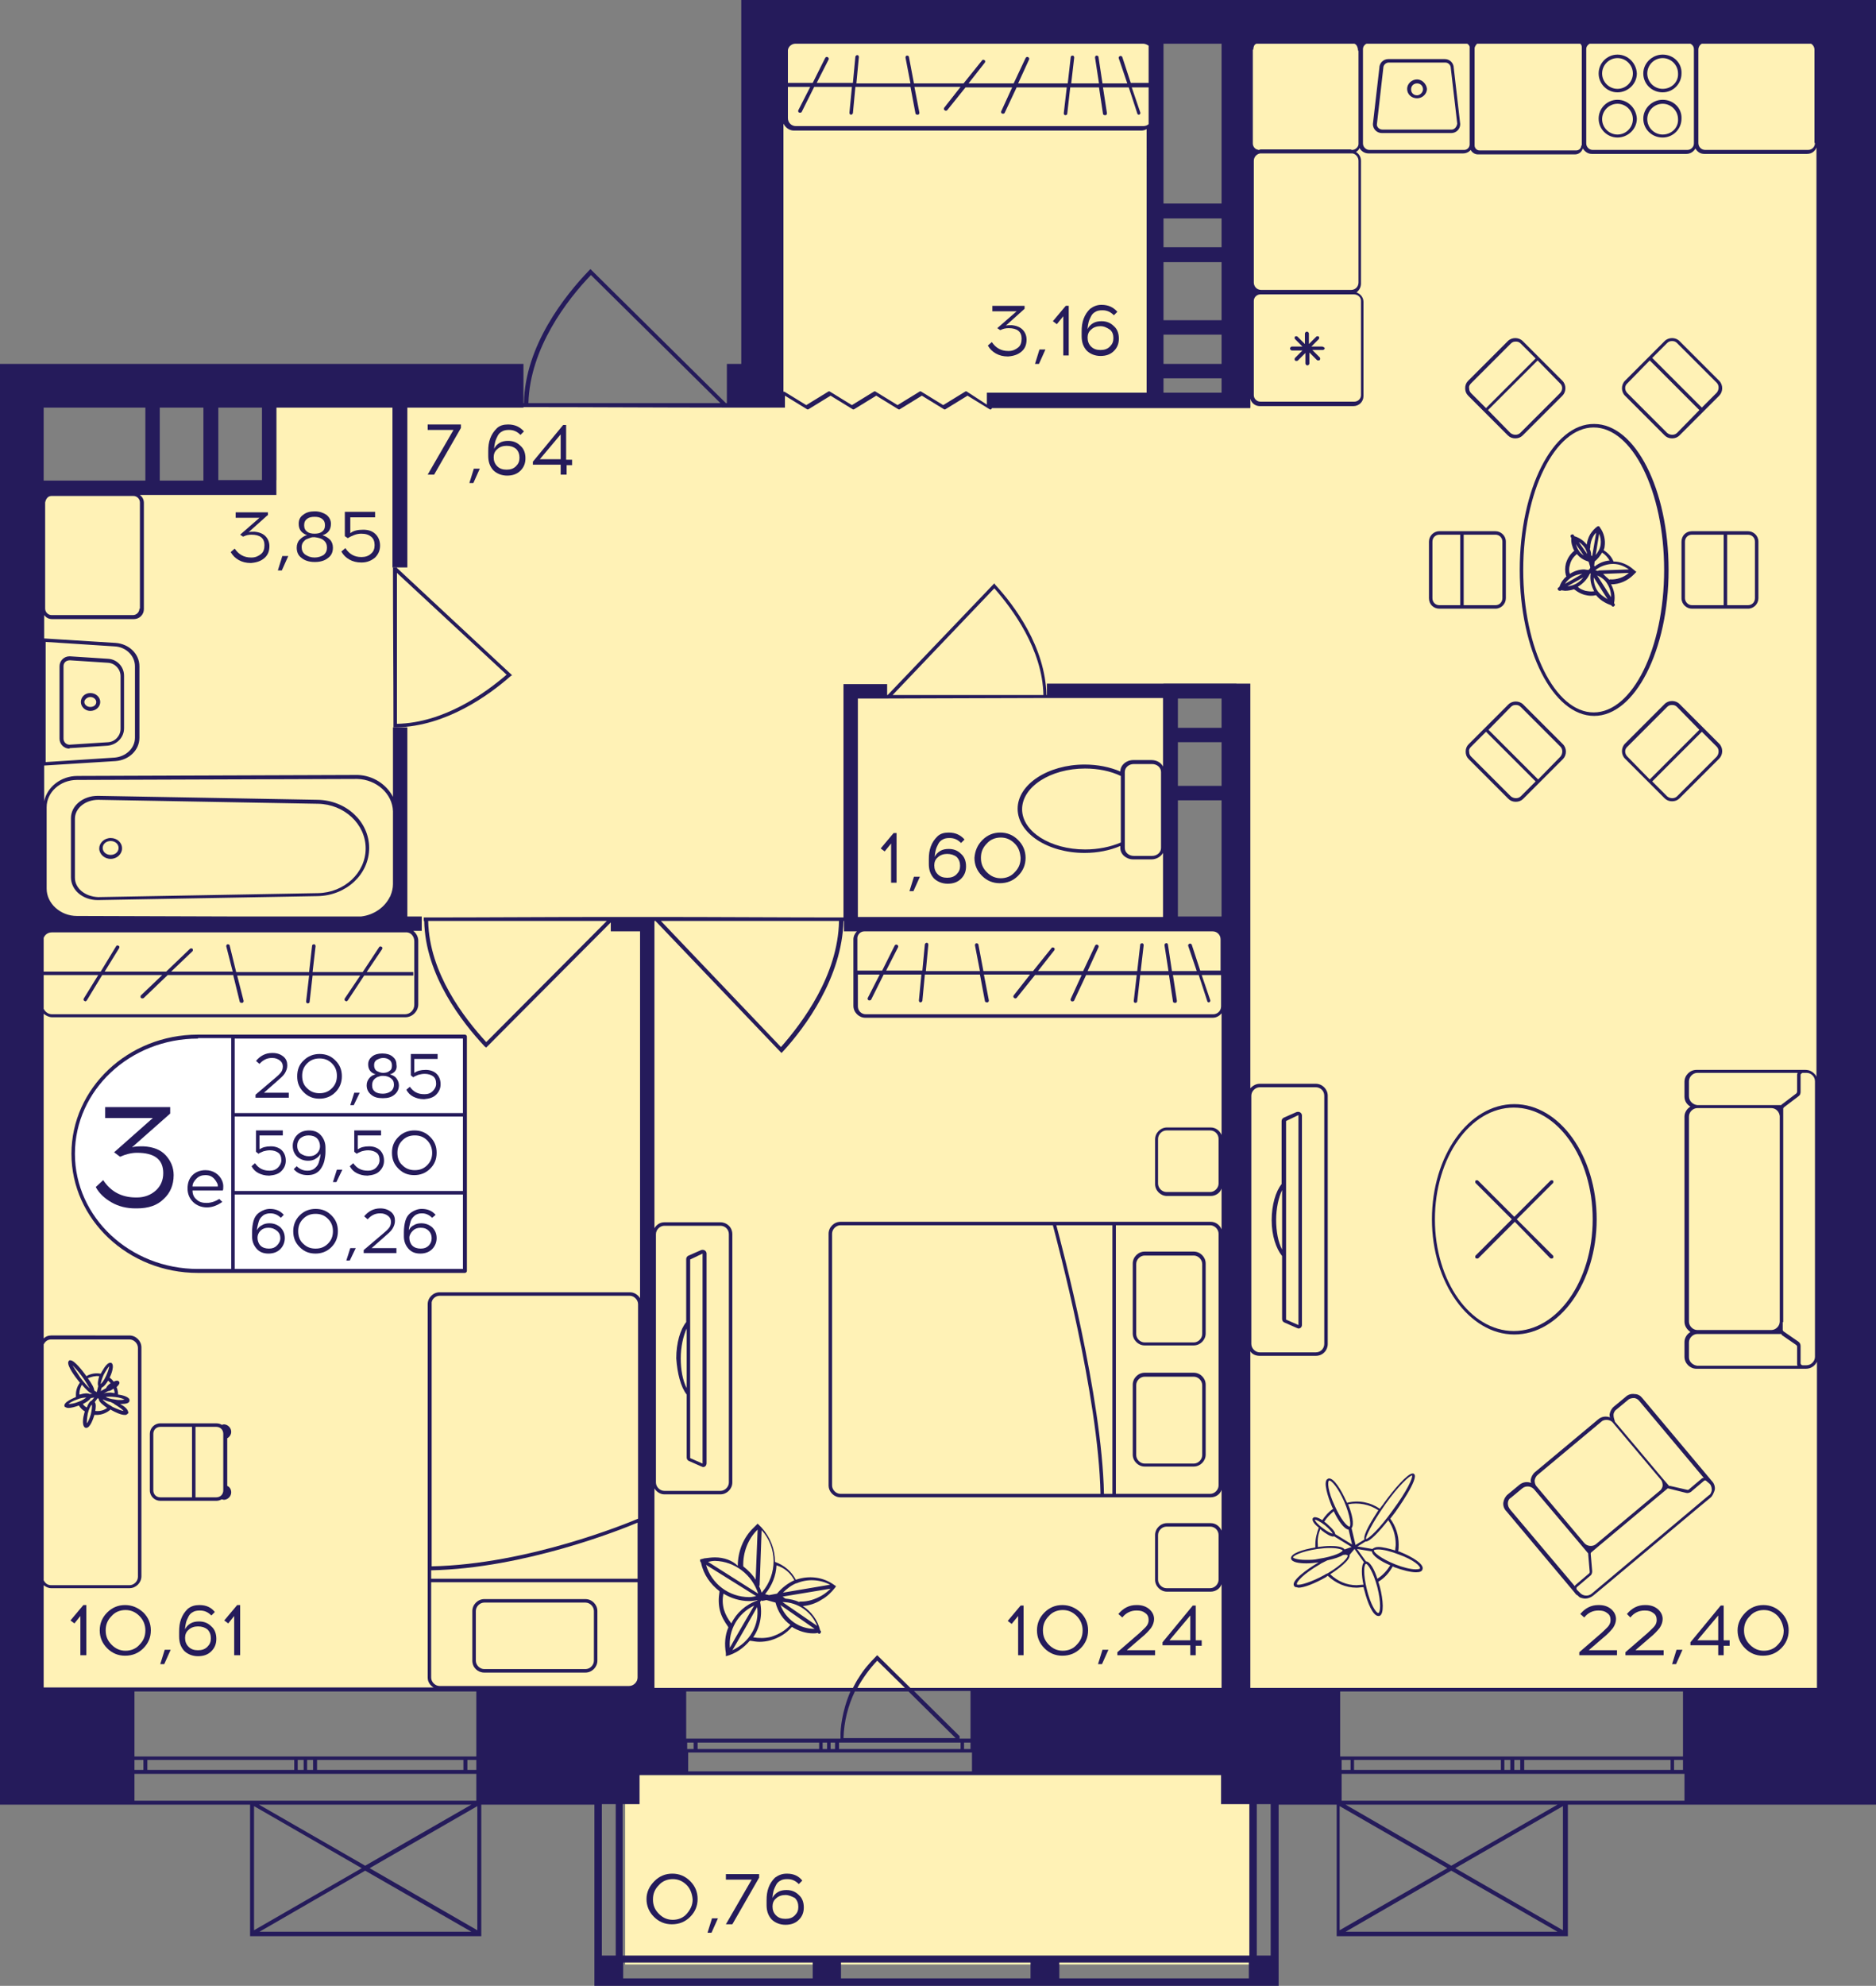 <?xml version="1.0" encoding="utf-8"?>
<!-- Generator: Adobe Illustrator 25.0.0, SVG Export Plug-In . SVG Version: 6.00 Build 0)  -->
<svg version="1.1" xmlns="http://www.w3.org/2000/svg" xmlns:xlink="http://www.w3.org/1999/xlink" x="0px" y="0px"
	 viewBox="0 0 378.1 400" style="enable-background:new 0 0 378.1 400;" xml:space="preserve">
<rect x="0" y="0" width="378.1" height="400" fill="#808080" stroke="none"/>
<g id="Layer_2">
</g>
<g id="Layer_1">
</g>
<g id="Layer_3">
	<g>
		<g>
			<g>
				<path style="fill:#FFF2B6;" d="M5.9,340h360.5V2.9H250.9c0.4,26.4,0.7,52.8,1.1,79.1h-17.6V2.9h-79.1v79.1H55.7v14.7
					c-16.6,0.7-33.2,1.3-49.8,2V340z M234.5,137.7h14.7v49.8h-14.7V137.7z"/>
			</g>
			<g>
				<rect x="126" y="357.6" style="fill:#FFF2B6;" width="126" height="38.1"/>
			</g>
		</g>
		<g>
			<path style="fill:#251B5B;" d="M366.4,0L366.4,0L252,0h-5.9h-87.9h-8.8v8.8v64.5h-2.9v7.9h-0.2l-27.3-27l-0.3,0.3
				c-4.8,5-12.9,15.1-13.1,26.7h-0.1c0,0.3,0,0.5,0,0.8c13.7,0,27.4,0.1,41,0.1c0,0,0,0,0,0l2.9,0h5.9h2.9v-2.4l4.4,2.7
				c0.1,0.1,0.3,0.1,0.4,0l4.4-2.7l4.4,2.7c0.1,0.1,0.3,0.1,0.4,0l4.4-2.7l4.4,2.7c0.1,0.1,0.3,0.1,0.4,0l4.4-2.7l4.4,2.7
				c0.1,0.1,0.3,0.1,0.4,0l4.4-2.7l4.4,2.7c0.1,0,0.1,0.1,0.2,0.1c0.1,0,0.2-0.1,0.3-0.2c0,0,0-0.1,0-0.1H252v0v-1.9
				c0.2,0.9,1,1.5,1.9,1.5h18.9c1.1,0,2-0.9,2-2v-19c0-0.9-0.6-1.6-1.4-1.9c0.5-0.4,0.9-1,0.9-1.8V32.4c0-0.8-0.4-1.4-1-1.8
				c0.3-0.2,0.6-0.4,0.7-0.8c0.3,0.6,1,1.1,1.8,1.1h19.1c0.6,0,1.2-0.3,1.5-0.7c0.3,0.5,0.8,0.9,1.5,0.9h19.5c0.8,0,1.4-0.5,1.6-1.2
				c0.4,0.6,1,1.1,1.8,1.1h19.1c0.8,0,1.5-0.5,1.8-1.1c0.4,0.7,1,1.1,1.8,1.1h20.7c0.9,0,1.6-0.5,1.9-1.3v187.2
				c-0.1-0.3-0.3-0.5-0.5-0.7c-0.4-0.4-1-0.7-1.7-0.7h-0.8l0,0h-21.2c-1.3,0-2.4,1.1-2.4,2.4v3c0,0.9,0.5,1.6,1.2,2
				c-0.7,0.4-1.2,1.2-1.2,2v41.3c0,0.9,0.5,1.6,1.2,2.1c-0.7,0.4-1.2,1.2-1.2,2v3c0,1.3,1.1,2.4,2.4,2.4h22.1c1,0,1.8-0.6,2.2-1.4
				V340H340h-70.3h-11.7H252v-67.8c0.4,0.6,1.1,0.9,1.9,0.9h11.3c1.4,0,2.4-1.1,2.4-2.4v-50c0-1.3-1.1-2.4-2.4-2.4h-11.3
				c-0.8,0-1.4,0.4-1.9,0.9v-78.6v-2.9h-5.9h-8.8h-2.9H211v2.8v0.1h23.4v5.9h0v2.9h0v5c-0.4-0.8-1.3-1.3-2.3-1.3h-3.7
				c-1.4,0-2.6,1-2.6,2.3v0c-2.1-0.9-4.6-1.4-7.2-1.4c-7.4,0-13.5,4-13.5,8.9c0,4.9,6,8.9,13.5,8.9c2.6,0,5.1-0.5,7.2-1.4v0.4
				c0,1.3,1.2,2.3,2.6,2.3h3.7c1,0,1.9-0.6,2.3-1.3v12.9h-61.5v-44h5.9c0,0,0,0,0,0l32.2-0.1c0-0.2,0-0.4,0-0.6h-0.1
				c-0.2-9.7-6.5-18.1-10.3-22.2l-0.2-0.3L178.9,140h-0.1v-2.2h-5.9H170v2.9v44v0.1c-12.7,0-25.4-0.1-38.1-0.1H129h-5.9v0
				c-12.6,0-25.1,0.1-37.7,0.1c0,0.2,0,0.5,0,0.7h0.1c0.2,11,7.7,20.5,12.2,25.3L98,211l25.1-25.2v1.8h5.9v73.9
				c-0.4-0.7-1.2-1.2-2-1.2H88.6c-1.3,0-2.4,1.1-2.4,2.4v75.2c0,0.9,0.5,1.6,1.2,2H26.8v0h-18v-20.6c0.4,0.3,0.9,0.6,1.5,0.6h15.8
				c1.3,0,2.4-1.1,2.4-2.4v-46.1c0-1.3-1.1-2.4-2.4-2.4H10.3c-0.6,0-1.1,0.2-1.5,0.6v-65.4c0.5,0.4,1.1,0.7,1.7,0.7h71.2
				c1.4,0,2.6-1.2,2.6-2.6v-12.8c0-0.8-0.4-1.5-1-2H85v-2.9h-2.9v-38.1h-2.7h-0.2v14c-1.3-2.5-4-4.3-7.1-4.4l-56.5,0.2
				c-3.3,0-6.1,2.2-6.7,5.1v-7.2l14.4-0.9c2.7-0.2,4.8-2.2,4.8-4.7v-14.4c0-2.5-2.1-4.5-4.8-4.7l-14.4-0.9v-4.7
				c0.4,0.5,0.9,0.8,1.6,0.8h16.5c1.1,0,2-0.9,2-2v-21.4c0-0.7-0.3-1.2-0.8-1.6h1.3h2.9H41H44h8.8h2.9v-2.9V82.1h23.4v32.2H80h2.1
				V82.1h23.4V82v-8.7H8.8H0v8.8V340v8.8v14.7h26.4v0h24v26.5H97v-26.5h22.8v30.5v6.1h5.8h38.2h5.8h38.2h5.8h38.2h0.1h5.7h0.1v-36.6
				h11.7v26.5h46.6v-26.5H340h38.1v-8.8V340V0H366.4z M106.5,81.2c0.3-11.1,7.8-20.8,12.6-25.8l26.1,25.8H106.5z M252.2,220.7
				c0-0.9,0.8-1.7,1.7-1.7h11.3c0.9,0,1.7,0.7,1.7,1.7v50c0,0.9-0.7,1.7-1.7,1.7h-11.3c-0.9,0-1.7-0.8-1.7-1.7V220.7z M200.4,118.5
				c3.7,4.2,9.7,12.3,9.9,21.5h-30.4L200.4,118.5z M98,209.9c-4.4-4.8-11.5-13.9-11.7-24.4h36L98,209.9z M9.2,129.3l13.9,0.9
				c2.3,0.1,4.1,1.9,4.1,4v14.4c0,2.1-1.8,3.8-4.1,4l-13.9,0.9V129.3z M10.3,269.8h15.8c0.9,0,1.7,0.8,1.7,1.7v46.1
				c0,0.9-0.8,1.7-1.7,1.7H10.3c-0.7,0-1.2-0.4-1.5-1v-47.5C9.1,270.2,9.6,269.8,10.3,269.8z M83.5,189.6v12.8c0,1-0.8,1.9-1.9,1.9
				H10.5c-0.8,0-1.4-0.5-1.7-1.1v-6.8h11l-2.9,4.7c-0.1,0.2-0.1,0.4,0.1,0.5c0.1,0,0.1,0.1,0.2,0.1c0.1,0,0.2-0.1,0.3-0.2l3.1-5.1
				h12.1l-4.3,4.1c-0.1,0.1-0.1,0.4,0,0.5c0.1,0.1,0.2,0.1,0.3,0.1c0.1,0,0.2,0,0.3-0.1l4.8-4.6H47l1.3,5.3c0,0.2,0.2,0.3,0.4,0.3
				c0,0,0.1,0,0.1,0c0.2,0,0.3-0.2,0.3-0.4l-1.3-5.1h14.5l-0.6,5.2c0,0.2,0.1,0.4,0.3,0.4c0,0,0,0,0,0c0.2,0,0.4-0.1,0.4-0.3
				l0.6-5.3h9.6l-3.1,4.6c-0.1,0.2-0.1,0.4,0.1,0.5c0.1,0,0.1,0.1,0.2,0.1c0.1,0,0.2-0.1,0.3-0.2l3.3-5h9.9v-0.7h-9.4l3.1-4.6
				c0.1-0.2,0.1-0.4-0.1-0.5c-0.2-0.1-0.4-0.1-0.5,0.1l-3.3,5H63l0.6-5.2c0-0.2-0.1-0.4-0.3-0.4c-0.2,0-0.4,0.1-0.4,0.3l-0.6,5.3
				H47.6l-1.3-5.3c0-0.2-0.2-0.3-0.4-0.3c-0.2,0-0.3,0.2-0.3,0.4l1.3,5.1H34.5l4.3-4.1c0.1-0.1,0.1-0.4,0-0.5
				c-0.1-0.1-0.4-0.1-0.5,0l-4.8,4.6H21.1l2.9-4.7c0.1-0.2,0.1-0.4-0.1-0.5c-0.2-0.1-0.4-0.1-0.5,0.1l-3.1,5.1H8.8v-6.8
				c0.3-0.7,0.9-1.1,1.7-1.1h71.2C82.7,187.7,83.5,188.5,83.5,189.6z M9.4,162.6c0-3,2.7-5.5,6.1-5.5l56.5-0.2
				c3.9,0.1,7.1,3,7.2,6.5v14.7c0,0.8-0.2,1.6-0.5,2.3c0,0.1,0,0.1-0.1,0.2c-1,2.1-3.2,3.7-5.8,4H46.3l-30.8-0.1
				c-3.3,0-6.1-2.5-6.1-5.5V162.6z M28.1,122.6c0,0.7-0.6,1.3-1.3,1.3H10.4c-0.7,0-1.3-0.6-1.3-1.3v-21.4c0.1-0.4,0.2-0.7,0.5-1
				c0.2-0.2,0.5-0.3,0.8-0.3h16.5c0.7,0,1.3,0.6,1.3,1.3V122.6z M32.2,96.7V82.1H41v14.7H32.2z M52.8,96.7H44V82.1h8.8V96.7z
				 M29.3,82.1v14.7H8.8V82.1H29.3z M251.8,363.4v30.5h-0.1h-38.2h-5.8h-38.2h-5.8h-38.2v-30.5h3.4v-5.9h8.8v0h58.6v0h49.8v5.9
				H251.8z M51.2,363.8l21.7,12.5l-21.7,12.5V363.8z M95,363.5l-21.4,12.3l-21.4-12.3H95z M73.6,376.8L95,389.1H52.3L73.6,376.8z
				 M74.5,376.3l21.7-12.5v25L74.5,376.3z M27.1,354.5h1.8v2h-1.8V354.5z M29.7,354.5h29.6v2H29.7V354.5z M60,354.5h1.2v2H60V354.5z
				 M61.9,354.5h1.2v2h-1.2V354.5z M63.9,354.5h29.5v2H63.9V354.5z M94.2,354.5H96v2h-1.8V354.5z M86.9,316.3
				c18.8-0.4,38.3-8.2,41.6-9.6V318H86.9V316.3z M183.1,340.7l9.5,9.4h-22.6c0.1-3.3,0.9-6.5,2.3-9.4H183.1z M172.8,340
				c1.1-2,2.4-3.8,4-5.5l5.6,5.5H172.8z M193.6,351v1.3h-24.5V351H193.6z M195.6,352.3h-1.3V351h1.3V352.3z M168.3,352.3h-0.9V351
				h0.9V352.3z M166.7,352.3h-0.9V351h0.9V352.3z M165.1,352.3h-24.5V351h24.5V352.3z M139.8,352.3h-1.3V351h1.3V352.3z M138.5,353
				h1.3h0.4h0.4h24.5h0.4h0.4h0.9h0.4h0.4h0.9h0.4h0.4h24.5h0.4h0.4h1.3v3.8h-57.2V353z M195.6,350.2h-1.3h-0.4h-0.4h-0.1
				c0-0.2,0-0.3,0-0.5l-9.2-9.1h11.4V350.2z M169.4,349.3c0,0.4,0,0.7,0,0.9h-0.3h-0.4h-0.4h-0.9h-0.4h-0.4h-0.9h-0.4h-0.4h-24.5
				h-0.4h-0.4h-1.3v-9.5h33.1C169.6,344.9,169.4,348.5,169.4,349.3z M174.2,187.6h70.2c0.9,0,1.6,0.7,1.6,1.6v6.3h-4.1l-1.7-5.2
				c-0.1-0.2-0.3-0.3-0.5-0.2c-0.2,0.1-0.3,0.3-0.2,0.5l1.7,5h-5l-0.8-5.3c0-0.2-0.2-0.4-0.4-0.3c-0.2,0-0.3,0.2-0.3,0.4l0.8,5.2
				h-5.6l0.6-5.2c0-0.2-0.1-0.4-0.3-0.4c-0.2,0-0.4,0.1-0.4,0.3l-0.6,5.3l-10,0l2.2-4.8c0.1-0.2,0-0.4-0.2-0.5
				c-0.2-0.1-0.4,0-0.5,0.2l-2.4,5.1h-9.1l3.3-4.2c0.1-0.2,0.1-0.4-0.1-0.5c-0.2-0.1-0.4-0.1-0.5,0.1l-3.7,4.6h-10l-1-5.3
				c0-0.2-0.2-0.3-0.4-0.3c-0.2,0-0.3,0.2-0.3,0.4l1,5.2l-10.9,0l0.5-5.3c0-0.2-0.1-0.4-0.3-0.4l0,0c-0.2,0-0.3,0.1-0.4,0.3
				l-0.5,5.3h-7.3l2.4-4.7c0.1-0.2,0-0.4-0.2-0.5c-0.2-0.1-0.4,0-0.5,0.2l-2.5,5h-5v-6.3C172.7,188.3,173.4,187.6,174.2,187.6z
				 M172.7,196.3h4.6l-2.4,4.7c-0.1,0.2,0,0.4,0.2,0.5c0.1,0,0.1,0,0.2,0c0.1,0,0.3-0.1,0.3-0.2l2.5-5h7.6l-0.5,5.2
				c0,0.2,0.1,0.4,0.3,0.4l0,0c0.2,0,0.3-0.1,0.4-0.3l0.5-5.3l11.1,0l1,5.3c0,0.2,0.2,0.3,0.4,0.3c0,0,0,0,0.1,0
				c0.2,0,0.3-0.2,0.3-0.4l-1-5.2h9.3l-3.3,4.2c-0.1,0.2-0.1,0.4,0.1,0.5c0.1,0.1,0.1,0.1,0.2,0.1c0.1,0,0.2,0,0.3-0.1l3.7-4.6h9.4
				l-2.2,4.8c-0.1,0.2,0,0.4,0.2,0.5c0.1,0,0.1,0,0.2,0c0.1,0,0.3-0.1,0.3-0.2l2.4-5.1l10.2,0l-0.6,5.2c0,0.2,0.1,0.4,0.3,0.4
				c0,0,0,0,0,0c0.2,0,0.4-0.1,0.4-0.3l0.6-5.3h5.8l0.8,5.3c0,0.2,0.2,0.3,0.4,0.3c0,0,0,0,0.1,0c0.2,0,0.3-0.2,0.3-0.4l-0.8-5.2
				h5.2l1.7,5.2c0,0.2,0.2,0.3,0.3,0.3c0,0,0.1,0,0.1,0c0.2-0.1,0.3-0.3,0.2-0.5l-1.7-5h3.9v6.3c0,0.9-0.7,1.6-1.6,1.6l-70,0
				c-0.9,0-1.6-0.7-1.6-1.6V196.3z M237.4,140.7h8.8v5.9h-8.8V140.7z M246.2,149.5v8.8h-8.8v-8.8H246.2z M206,163
				c0-4.5,5.7-8.2,12.7-8.2c2.6,0,5.1,0.5,7.2,1.5v13.4c-2.1,0.9-4.6,1.4-7.2,1.4C211.7,171.1,206,167.5,206,163z M234,170.8
				c0,0.9-0.8,1.6-1.8,1.6h-3.7c-1,0-1.8-0.7-1.8-1.6v-0.7v-0.2V156v-0.2v-0.3c0-0.9,0.8-1.6,1.8-1.6h3.7c1,0,1.8,0.7,1.8,1.6V170.8
				z M237.4,161.2h8.8v23.4h-8.8V161.2z M169.1,185.5c-0.2,10.9-7.3,20.4-11.7,25.4l-24.2-25.4H169.1z M131.9,185.5h0.2l25.4,26.6
				l0.3-0.3c4.5-4.9,11.9-14.9,12.2-26.3h0.1v2.1v0h2.6c-0.4,0.4-0.7,1-0.7,1.6v13.4c0,1.3,1.1,2.4,2.4,2.4l70,0
				c0.8,0,1.4-0.4,1.8-0.9v24.5c-0.4-0.9-1.2-1.5-2.2-1.5h-8.8c-1.3,0-2.4,1.1-2.4,2.4v9c0,1.3,1.1,2.4,2.4,2.4h8.8
				c1,0,1.9-0.6,2.2-1.5v8.2c-0.4-0.9-1.2-1.5-2.2-1.5h-19l0,0h-13v0l-42.6,0c-1.3,0-2.4,1.1-2.4,2.4v50.7c0,1.3,1.1,2.4,2.4,2.4
				h74.6c1,0,1.9-0.6,2.2-1.5v8.2c-0.4-0.9-1.2-1.5-2.2-1.5h-8.8c-1.3,0-2.4,1.1-2.4,2.4v9c0,1.3,1.1,2.4,2.4,2.4h8.8
				c1,0,1.9-0.6,2.2-1.5V340h-49.8v0h-12.9l-6.7-6.6l-0.3,0.3c-1.3,1.3-2.5,2.7-3.4,4.2c-0.5,0.7-0.8,1.4-1.2,2.1h-34.1v0h-5.9
				v-40.2c0.4,0.7,1.2,1.2,2,1.2h11.3c1.3,0,2.4-1.1,2.4-2.4v-50c0-1.4-1.1-2.4-2.4-2.4h-11.3c-0.9,0-1.6,0.5-2,1.2v-59.8V185.5z
				 M245.6,229.4v9c0,0.9-0.8,1.7-1.7,1.7h-8.8c-0.9,0-1.7-0.8-1.7-1.7v-9c0-0.9,0.8-1.7,1.7-1.7h8.8
				C244.9,227.7,245.6,228.5,245.6,229.4z M212.2,246.8c0.8,3.1,9.2,34.2,9.6,54.1h-52.4c-0.9,0-1.7-0.8-1.7-1.7v-50.7
				c0-0.9,0.8-1.7,1.7-1.7L212.2,246.8z M222.5,300.9c-0.4-19.6-8.5-50-9.6-54.1l11.3,0v54.1H222.5z M224.9,246.8h19
				c0.9,0,1.7,0.8,1.7,1.7v50.7c0,0.9-0.8,1.7-1.7,1.7h-19V246.8z M245.6,309.2v9c0,0.9-0.8,1.7-1.7,1.7h-8.8
				c-0.9,0-1.7-0.8-1.7-1.7v-9c0-0.9,0.8-1.7,1.7-1.7h8.8C244.9,307.5,245.6,308.3,245.6,309.2z M132.2,298.6v-50
				c0-0.9,0.8-1.7,1.7-1.7h11.3c0.9,0,1.7,0.7,1.7,1.7v50c0,0.9-0.8,1.7-1.7,1.7h-11.3C133,300.3,132.2,299.5,132.2,298.6z
				 M88.6,261h38.3c0.9,0,1.7,0.8,1.7,1.7v43.2c-2.1,0.9-22.2,9.2-41.6,9.6v-52.9C86.9,261.8,87.7,261,88.6,261z M86.9,318.7h41.6
				v19.2c0,0.9-0.8,1.7-1.7,1.7H88.6c-0.9,0-1.7-0.8-1.7-1.7V318.7z M96,340.7v13.1h-1.8h-0.4h-0.4H63.9h-0.4h-0.4h-1.2h-0.4h-0.4
				H60h-0.4h-0.4H29.7h-0.4h-0.4h-1.8v-13.1H96z M27.1,357.3h1.8h0.4h0.4h29.6h0.4H60h1.2h0.4h0.4h1.2h0.4h0.4h29.5h0.4h0.4H96v5.4
				H27.1V357.3z M121.3,363.4h2.8v30.5h-2.8V363.4z M125.6,398.5v-3.2h38.2v3.2H125.6z M169.5,398.5v-3.2h38.2v3.2H169.5z
				 M213.5,398.5v-3.2h38.2v3.2H213.5z M256.1,393.9h-2.8v-30.5h2.8V393.9z M270,363.8l21.7,12.5L270,388.8V363.8z M271.2,363.5
				h42.7l-21.4,12.3L271.2,363.5z M292.5,376.8l21.4,12.3h-42.7L292.5,376.8z M293.3,376.3l21.7-12.5v25L293.3,376.3z M270.4,354.5
				h1.8v2h-1.8V354.5z M272.9,354.5h29.6v2h-29.6V354.5z M303.2,354.5h1.2v2h-1.2V354.5z M305.2,354.5h1.2v2h-1.2V354.5z
				 M307.2,354.5h29.5v2h-29.5V354.5z M337.4,354.5h1.8v2h-1.8V354.5z M339.2,340.7v13.1h-1.8H337h-0.4h-29.5h-0.4h-0.4h-1.2h-0.4
				h-0.4h-1.2h-0.4h-0.4h-29.6h-0.4h-0.4h-1.8v-13.1H339.2z M270.4,362.7v-5.4h1.8h0.4h0.4h29.6h0.4h0.4h1.2h0.4h0.4h1.2h0.4h0.4
				h29.5h0.4h0.4h1.8v5.4H270.4z M246.2,49.8h-11.7V44h11.7V49.8z M246.2,52.8v11.7h-11.7V52.8H246.2z M246.2,67.4v5.9h-11.7v-5.9
				H246.2z M246.2,76.2v2.9h-11.7v-2.9H246.2z M246.2,41h-11.7V8.8h11.7V41z M160.3,8.8h70.1c0.4,0,0.8,0.2,1.1,0.4v7.5h-3.6
				l-1.7-5.2c-0.1-0.2-0.3-0.3-0.5-0.2c-0.2,0.1-0.3,0.3-0.2,0.5l1.7,5h-5l-0.8-5.3c0-0.2-0.2-0.3-0.4-0.3c-0.2,0-0.3,0.2-0.3,0.4
				l0.8,5.2h-5.6l0.6-5.2c0-0.2-0.1-0.4-0.3-0.4c-0.2,0-0.4,0.1-0.4,0.3l-0.6,5.3h-10l2.2-4.8c0.1-0.2,0-0.4-0.2-0.5
				c-0.2-0.1-0.4,0-0.5,0.2l-2.4,5.1h-9.1l3.3-4.2c0.1-0.2,0.1-0.4-0.1-0.5c-0.2-0.1-0.4-0.1-0.5,0.1l-3.7,4.6h-10l-1-5.3
				c0-0.2-0.2-0.3-0.4-0.3c-0.2,0-0.3,0.2-0.3,0.4l1,5.2h-10.9l0.5-5.3c0-0.2-0.1-0.4-0.3-0.4l0,0c-0.2,0-0.3,0.1-0.4,0.3l-0.5,5.3
				h-7.3l2.4-4.7c0.1-0.2,0-0.4-0.2-0.5c-0.2-0.1-0.4,0-0.5,0.2l-2.5,5h-5v-6.3C158.7,9.5,159.5,8.8,160.3,8.8z M158.7,17.5h4.6
				l-2.4,4.7c-0.1,0.2,0,0.4,0.2,0.5c0.1,0,0.1,0,0.2,0c0.1,0,0.3-0.1,0.3-0.2l2.5-5h7.6l-0.5,5.2c0,0.2,0.1,0.4,0.3,0.4l0,0
				c0.2,0,0.3-0.1,0.4-0.3l0.5-5.3h11.1l1,5.3c0,0.2,0.2,0.3,0.4,0.3c0,0,0,0,0.1,0c0.2,0,0.3-0.2,0.3-0.4l-1-5.2h9.3l-3.3,4.2
				c-0.1,0.2-0.1,0.4,0.1,0.5c0.1,0.1,0.1,0.1,0.2,0.1c0.1,0,0.2,0,0.3-0.1l3.7-4.6h9.4l-2.2,4.8c-0.1,0.2,0,0.4,0.2,0.5
				c0.1,0,0.1,0,0.2,0c0.1,0,0.3-0.1,0.3-0.2l2.4-5.1H215l-0.6,5.2c0,0.2,0.1,0.4,0.3,0.4c0,0,0,0,0,0c0.2,0,0.4-0.1,0.4-0.3
				l0.6-5.3h5.8l0.8,5.3c0,0.2,0.2,0.3,0.4,0.3c0,0,0,0,0.1,0c0.2,0,0.3-0.2,0.3-0.4l-0.8-5.2h5.2l1.7,5.2c0,0.2,0.2,0.3,0.3,0.3
				c0,0,0.1,0,0.1,0c0.2-0.1,0.3-0.3,0.2-0.5l-1.7-5h3.4V25c-0.3,0.3-0.7,0.4-1.1,0.4h-70c-0.9,0-1.6-0.7-1.6-1.6V17.5z M194.9,78.9
				c-0.1-0.1-0.3-0.1-0.4,0l-4.4,2.7l-4.4-2.7c-0.1-0.1-0.3-0.1-0.4,0l-4.4,2.7l-4.4-2.7c-0.1-0.1-0.3-0.1-0.4,0l-4.4,2.7l-4.4-2.7
				c-0.1-0.1-0.3-0.1-0.4,0l-4.4,2.7l-4.4-2.7c-0.1,0-0.1,0-0.2,0v-54c0.4,0.8,1.2,1.4,2.1,1.4h70c0.4,0,0.8-0.1,1.1-0.3V41V44v5.9
				v2.9v11.7v2.9v5.9v2.9v2.9h-32.2v2.4L194.9,78.9z M274.3,60.6v19c0,0.7-0.6,1.3-1.3,1.3H254c-0.7,0-1.3-0.6-1.3-1.3v-19
				c0-0.7,0.6-1.3,1.3-1.3h18.9C273.7,59.3,274.3,59.9,274.3,60.6z M273.8,32.4v24.5c0,0.9-0.7,1.5-1.5,1.5h-18.1
				c-0.9,0-1.5-0.7-1.5-1.5V32.4c0-0.8,0.6-1.4,1.3-1.5l0,0h18.6l0,0C273.2,31,273.8,31.6,273.8,32.4z M272.5,30.2
				c-0.1,0-0.2-0.1-0.3-0.1h-18.1c-0.1,0-0.2,0-0.3,0.1c-0.1,0-0.3,0-0.4-0.1c0,0-0.1,0-0.1,0c-0.5-0.2-0.8-0.7-0.8-1.2V10l0.1,0
				c0-0.1,0-0.6,0.3-1c0.1-0.1,0.2-0.1,0.3-0.2H273c0.1,0.1,0.2,0.1,0.3,0.2c0.4,0.5,0.4,1,0.4,1.2l0.1,0v18.8
				C273.8,29.6,273.2,30.2,272.5,30.2z M295.1,30.2H276c-0.7,0-1.3-0.6-1.3-1.3V9.9c0-0.5,0.3-0.9,0.7-1.1h20.3
				c0.2,0.1,0.4,0.3,0.5,0.6c0,0.2,0,0.4,0,0.4l0,0v19.3C296.2,29.7,295.7,30.2,295.1,30.2z M318.7,29.3c0,0.6-0.5,1-1,1h-19.5
				c-0.6,0-1-0.5-1-1v-0.2c0-0.1,0-0.1,0-0.2V9.9c0-0.1,0-0.1,0-0.2v0c0-0.2,0.2-0.6,0.5-0.9h20.8c0.2,0.2,0.3,0.4,0.3,0.7V29.3z
				 M341.4,28.9c0,0.7-0.6,1.3-1.3,1.3H321c-0.7,0-1.3-0.6-1.3-1.3V9.9c0-0.5,0.3-0.9,0.7-1.1h20.3c0.4,0.2,0.7,0.6,0.7,1.1V28.9z
				 M365.8,28.8c0,0.8-0.6,1.4-1.4,1.4h-20.7c-0.8,0-1.4-0.6-1.4-1.4V10c0-0.5,0.3-1,0.7-1.2h22c0.4,0.2,0.7,0.7,0.7,1.2V28.8z
				 M359.4,266.3C359.4,266.3,359.5,266.3,359.4,266.3l0-41.3c0,0,0,0,0,0v-1.7c0-0.1,0.1-0.2,0.2-0.3l2.9-2.2
				c0.3-0.2,0.4-0.5,0.4-0.9v-3.4c0-0.2,0.2-0.3,0.4-0.4h0.8c0.5,0,0.9,0.2,1.2,0.5c0.3,0.3,0.5,0.7,0.5,1.2v55.5
				c0,0.9-0.8,1.7-1.7,1.7h-0.8c-0.2,0-0.4-0.2-0.4-0.4v-3.5c0-0.4-0.2-0.7-0.5-0.9l-2.9-2c-0.1-0.1-0.2-0.2-0.2-0.3V266.3z
				 M340.4,220.8v-3c0-0.9,0.8-1.7,1.7-1.7h20.2c0,0.1-0.1,0.2-0.1,0.4v3.4c0,0.1-0.1,0.2-0.1,0.3l-2.9,2.2c-0.1,0-0.1,0.1-0.2,0.2
				h-2l0,0h-14.9l0,0C341.2,222.5,340.4,221.8,340.4,220.8z M340.4,224.9c0-0.9,0.8-1.7,1.7-1.7l0,0h14.9c0.9,0,1.6,0.7,1.7,1.6
				v41.4c0,0.9-0.8,1.7-1.7,1.7h-14.9c-0.9,0-1.7-0.8-1.7-1.7V224.9z M340.4,273.4v-3c0-0.9,0.8-1.7,1.7-1.7H359
				c0.1,0.1,0.1,0.1,0.1,0.2l2.9,2c0.1,0.1,0.2,0.2,0.2,0.3v3.5c0,0.1,0,0.3,0.1,0.4h-20.2C341.2,275,340.4,274.3,340.4,273.4z"/>
		</g>
		<g>
			<path style="fill:#251B5B;" d="M80,146.5c9.9-0.2,18.6-6.5,22.9-10.3l0.3-0.2L80,114.4v-0.1c-0.3,0-0.5,0-0.8,0
				c0,10.7,0.1,21.5,0.1,32.2C79.6,146.5,79.8,146.5,80,146.5L80,146.5z M80,115.4l22.1,20.5c-4.3,3.7-12.6,9.7-22.1,9.9V115.4z"/>
		</g>
		<g>
			<path style="fill:#251B5B;" d="M291.2,11.9h-11.4c-1,0-1.8,0.8-1.8,1.8l-1.3,11.3c0,1,0.8,1.8,1.8,1.8h14c1,0,1.8-0.8,1.8-1.8
				L293,13.7C293,12.7,292.2,11.9,291.2,11.9z M292.6,26.1h-14c-0.6,0-1.1-0.5-1.1-1l1.3-11.4c0-0.6,0.5-1.1,1.1-1.1h11.4
				c0.6,0,1.1,0.5,1.1,1.1l1.3,11.2C293.6,25.6,293.1,26.1,292.6,26.1z"/>
		</g>
		<g>
			<path style="fill:#251B5B;" d="M285.6,16c-1.1,0-2,0.9-2,1.9c0,1.1,0.9,1.9,2,1.9c1.1,0,2-0.9,2-1.9
				C287.5,16.9,286.6,16,285.6,16z M285.6,19.2c-0.7,0-1.2-0.5-1.2-1.2c0-0.7,0.5-1.2,1.2-1.2c0.7,0,1.2,0.5,1.2,1.2
				C286.8,18.6,286.2,19.2,285.6,19.2z"/>
		</g>
		<g>
			<path style="fill:#251B5B;" d="M326,11c-2.1,0-3.8,1.7-3.8,3.8c0,2.1,1.7,3.8,3.8,3.8c2.1,0,3.9-1.7,3.9-3.8
				C329.8,12.7,328.1,11,326,11z M326,17.9c-1.7,0-3.1-1.4-3.1-3.1c0-1.7,1.4-3.1,3.1-3.1c1.7,0,3.1,1.4,3.1,3.1
				C329.1,16.5,327.7,17.9,326,17.9z"/>
		</g>
		<g>
			<path style="fill:#251B5B;" d="M335.1,20.1c-2.1,0-3.9,1.7-3.9,3.8c0,2.1,1.7,3.8,3.9,3.8c2.1,0,3.8-1.7,3.8-3.8
				C339,21.8,337.3,20.1,335.1,20.1z M335.1,27.1c-1.7,0-3.1-1.4-3.1-3.1c0-1.7,1.4-3.1,3.1-3.1c1.7,0,3.1,1.4,3.1,3.1
				C338.3,25.7,336.9,27.1,335.1,27.1z"/>
		</g>
		<g>
			<path style="fill:#251B5B;" d="M335.1,11c-2.1,0-3.9,1.7-3.9,3.8c0,2.1,1.7,3.8,3.9,3.8c2.1,0,3.8-1.7,3.8-3.8
				C339,12.7,337.3,11,335.1,11z M335.1,17.9c-1.7,0-3.1-1.4-3.1-3.1c0-1.7,1.4-3.1,3.1-3.1c1.7,0,3.1,1.4,3.1,3.1
				C338.3,16.5,336.9,17.9,335.1,17.9z"/>
		</g>
		<g>
			<path style="fill:#251B5B;" d="M326,20.1c-2.1,0-3.8,1.7-3.8,3.8c0,2.1,1.7,3.8,3.8,3.8c2.1,0,3.9-1.7,3.9-3.8
				C329.8,21.8,328.1,20.1,326,20.1z M326,27.1c-1.7,0-3.1-1.4-3.1-3.1c0-1.7,1.4-3.1,3.1-3.1c1.7,0,3.1,1.4,3.1,3.1
				C329.1,25.7,327.7,27.1,326,27.1z"/>
		</g>
		<g>
			<path style="fill:#251B5B;" d="M266.4,69.8h-2.1l1.5-1.5c0.1-0.1,0.1-0.4,0-0.5c-0.1-0.1-0.4-0.1-0.5,0l-1.5,1.5v-2.1
				c0-0.2-0.2-0.4-0.4-0.4c-0.2,0-0.4,0.2-0.4,0.4v2.1l-1.5-1.5c-0.1-0.1-0.4-0.1-0.5,0c-0.1,0.1-0.1,0.4,0,0.5l1.5,1.5h-2.1
				c-0.2,0-0.4,0.2-0.4,0.4c0,0.2,0.2,0.4,0.4,0.4h2.1l-1.5,1.5c-0.1,0.1-0.1,0.4,0,0.5c0.1,0.1,0.2,0.1,0.3,0.1
				c0.1,0,0.2,0,0.3-0.1l1.5-1.5v2.1c0,0.2,0.2,0.4,0.4,0.4c0.2,0,0.4-0.2,0.4-0.4V71l1.5,1.5c0.1,0.1,0.2,0.1,0.3,0.1
				c0.1,0,0.2,0,0.3-0.1c0.1-0.1,0.1-0.4,0-0.5l-1.5-1.5h2.1c0.2,0,0.4-0.2,0.4-0.4C266.8,69.9,266.6,69.8,266.4,69.8z"/>
		</g>
		<g>
			<path style="fill:#251B5B;" d="M314,118.8c0.1,0.1,0.2,0.2,0.3,0.2c0.1,0,0.1,0,0.2,0c0.1,0,0.1-0.1,0.2-0.1
				c0.2,0,0.5,0.1,0.7,0.1c0.6,0,1.2-0.1,1.8-0.3l0.2,0.1c0.5,0.4,1.2,0.8,1.9,1c0.4,0.1,0.9,0.2,1.3,0.2c0.3,0,0.6,0,0.9-0.1l0.2,0
				c0.7,0.9,1.8,1.6,3,2l0.1,0.1c0.1,0.1,0.2,0.2,0.3,0.2c0.1,0,0.1,0,0.2-0.1c0.2-0.1,0.2-0.3,0.1-0.5l-0.1-0.1
				c0.3-1.4,0-2.7-0.6-3.8c1.7,0,3.3-0.7,4.5-1.9l0.6-0.6l-0.6-0.5c-1.1-1-2.6-1.6-4-1.6c-0.4-1-1.1-1.7-2-2.3
				c0.1-0.2,0.2-0.5,0.2-0.7c0.2-1.3-0.1-2.7-0.9-3.8l-0.2-0.3L322,106c-0.6,0.4-1.1,1-1.5,1.6c-0.4,0.7-0.6,1.4-0.7,2.1
				c-0.6-0.8-1.5-1.4-2.5-1.7l-0.1-0.2c-0.1-0.2-0.3-0.2-0.5-0.1c-0.2,0.1-0.2,0.3-0.1,0.5l0.1,0.2c-0.1,0.9,0.2,1.8,0.6,2.6l-0.1,0
				c-0.8,0.7-1.3,1.5-1.6,2.5c-0.2,0.8-0.2,1.6,0,2.4l0.1,0.2c-0.6,0.5-1.1,1.2-1.4,2.1c-0.1,0-0.1,0.1-0.1,0.1
				C313.9,118.4,313.9,118.6,314,118.8z M315.9,118.1c1.4-0.8,2.5-1.4,3.2-1.8C318.4,117.3,317.2,118,315.9,118.1z M319.5,119
				c-0.6-0.2-1.1-0.4-1.5-0.8c1-0.6,1.9-1.5,2.4-2.6c0.1-0.1,0.2-0.1,0.2-0.1l0,0c-0.2,1.3,0.1,2.5,0.7,3.6
				C320.6,119.2,320.1,119.1,319.5,119z M324.7,113.6L324.7,113.6L324.7,113.6c1.3-0.1,2.5,0.3,3.6,1.1l-6,0.2
				c-0.1,0-0.2,0.1-0.3,0.1c-0.1,0-0.2-0.1-0.4-0.1l0-0.1C322.5,114.1,323.6,113.7,324.7,113.6z M321.9,118.9
				c-0.5-0.8-0.7-1.7-0.7-2.6l2.8,4.4C323.2,120.2,322.4,119.7,321.9,118.9z M321.9,115.9c0.9,0.4,1.6,0.9,2.1,1.8
				c0.5,0.8,0.7,1.7,0.7,2.6L321.9,115.9z M323.1,115.6l5.2-0.2c-1,0.9-2.5,1.4-3.8,1.3c-0.1,0-0.1,0-0.1,0.1
				C323.9,116.4,323.5,116,323.1,115.6z M324.4,112.9c-1.1,0.1-2.1,0.5-3,1.2l-0.1-0.2c0,0,0,0,0,0l0.1-0.8c0.6-0.5,1.1-1.1,1.5-1.8
				C323.5,111.7,324,112.2,324.4,112.9z M321.6,111.8l0.7-4.3c0.3,0.7,0.4,1.5,0.3,2.2C322.5,110.5,322.1,111.2,321.6,111.8z
				 M320.5,110.3c0-0.7,0.2-1.6,0.7-2.4c0.1-0.2,0.3-0.4,0.5-0.6l-0.8,4.7c-0.1,0-0.1-0.1-0.2-0.1c0-0.5-0.1-0.9-0.3-1.4
				C320.4,110.6,320.5,110.5,320.5,110.3z M319.3,110.2c0.3,0.4,0.5,0.9,0.6,1.4l-1.7-2.4C318.6,109.4,319,109.8,319.3,110.2z
				 M319.2,111.9c-0.4-0.3-0.8-0.6-1-1c-0.3-0.4-0.4-0.8-0.6-1.3L319.2,111.9z M316.4,113.8c0.2-0.9,0.7-1.6,1.4-2.2l0,0
				c0.6,0.7,1.3,1.2,2.3,1.5l0.1,0.1l0.3,1l0,0.2l-0.2,0.3l0,0l-0.2,0.1c0,0,0,0,0,0c-0.3,0-0.6-0.1-0.8-0.1c-1,0-2,0.3-2.9,0.9
				C316.2,115.1,316.2,114.4,316.4,113.8z M318.9,115.6c-1,0.6-2.4,1.4-3.5,2C316.2,116.4,317.5,115.7,318.9,115.6z"/>
		</g>
		<g>
			<path style="fill:#251B5B;" d="M329.4,280.8c-0.6-0.1-1.3,0.1-1.8,0.6l-2.3,1.9c-0.5,0.4-0.8,1-0.9,1.6c0,0.2,0,0.4,0.1,0.6
				c-0.8-0.3-1.7-0.2-2.4,0.4l-12.7,10.6c-0.5,0.4-0.8,1-0.9,1.6c0,0.2,0,0.4,0.1,0.6c-0.8-0.3-1.7-0.2-2.4,0.4l-2.3,1.9
				c-0.5,0.4-0.8,1-0.9,1.6c-0.1,0.6,0.1,1.3,0.6,1.8l13.6,16.2l0.4,0.5l0.1,0.1c0,0,0,0,0,0l0,0c0.1,0.1,0.1,0.1,0.2,0.1
				c0.2,0.2,0.4,0.4,0.6,0.5c0.3,0.1,0.7,0.2,1,0.2c0.5,0,1.1-0.2,1.6-0.6l2.3-1.9l0,0l19-15.9l0,0l2.3-1.9c0.4-0.3,0.6-0.8,0.8-1.3
				c0-0.1,0.1-0.2,0.1-0.3c0.1-0.6-0.1-1.3-0.6-1.8l-0.5-0.6c0,0,0,0,0,0L331,281.6C330.6,281.1,330.1,280.8,329.4,280.8z
				 M325.2,285c0-0.5,0.3-0.9,0.6-1.1l2.3-1.9c0.3-0.3,0.8-0.4,1.2-0.4c0.4,0,0.9,0.3,1.1,0.6l13,15.5c-0.1,0-0.3,0-0.4,0.1
				l-2.6,2.2c-0.1,0.1-0.1,0.1-0.3,0.1l-3.5-0.8c-0.1,0-0.2,0-0.2,0l-1.3-1.5c0,0,0,0,0,0l-9.6-11.4
				C325.3,285.8,325.2,285.4,325.2,285z M344.6,298.9c0.3,0.3,0.4,0.8,0.4,1.2c0,0,0,0.1,0,0.1c-0.1,0.4-0.2,0.8-0.6,1L320.8,321
				c-0.7,0.6-1.8,0.5-2.4-0.2l-0.2-0.2l-0.4-0.4c-0.1-0.2-0.1-0.4,0-0.5l2.7-2.3c0.3-0.2,0.4-0.6,0.4-0.9l-0.3-3.5
				c0-0.1,0-0.2,0.1-0.3l1.3-1.1c0,0,0,0,0,0l11-9.2l3-2.5c0.1-0.1,0.1-0.1,0.2-0.1l3.6,0.9c0.3,0.1,0.7,0,1-0.2l2.6-2.2
				c0.2-0.2,0.4-0.1,0.5,0L344.6,298.9z M320.4,312.1L320.4,312.1C320.4,312.1,320.4,312.1,320.4,312.1
				C320.4,312.1,320.4,312.1,320.4,312.1z M310,297l12.7-10.6c0.3-0.3,0.7-0.4,1.1-0.4c0.5,0,1,0.2,1.3,0.6l9.6,11.4
				c0.3,0.3,0.4,0.8,0.4,1.2c0,0.4-0.3,0.9-0.6,1.1L321.7,311c-0.7,0.6-1.8,0.5-2.4-0.2l-9.6-11.4c-0.3-0.3-0.4-0.8-0.4-1.2
				C309.4,297.7,309.6,297.3,310,297z M303.9,302.8c0-0.4,0.2-0.9,0.6-1.1l2.3-1.9c0.7-0.6,1.8-0.5,2.4,0.2l10.9,12.9
				c0,0.1,0,0.1,0,0.2l0.3,3.5c0,0.1,0,0.2-0.1,0.3l-2.7,2.3c-0.1,0.1-0.2,0.2-0.2,0.3l-13-15.4C304,303.6,303.9,303.2,303.9,302.8z
				"/>
		</g>
		<g>
			<path style="fill:#251B5B;" d="M321.8,245.6c0-12.8-7.5-23.2-16.6-23.2c-9.2,0-16.6,10.4-16.6,23.2c0,12.8,7.5,23.2,16.6,23.2
				C314.3,268.8,321.8,258.4,321.8,245.6z M289.2,245.6c0-12.4,7.1-22.5,15.9-22.5c8.8,0,15.9,10.1,15.9,22.5
				c0,12.4-7.1,22.5-15.9,22.5C296.3,268.1,289.2,258,289.2,245.6z"/>
		</g>
		<g>
			<path style="fill:#251B5B;" d="M312.4,253.4c0.1,0.1,0.2,0.1,0.3,0.1s0.2,0,0.3-0.1c0.1-0.1,0.1-0.4,0-0.5l-7.3-7.3l7.3-7.3
				c0.1-0.1,0.1-0.4,0-0.5c-0.1-0.1-0.4-0.1-0.5,0l-7.3,7.3l-7.3-7.3c-0.1-0.1-0.4-0.1-0.5,0c-0.1,0.1-0.1,0.4,0,0.5l7.3,7.3
				l-7.3,7.3c-0.1,0.1-0.1,0.4,0,0.5c0.1,0.1,0.2,0.1,0.3,0.1c0.1,0,0.2,0,0.3-0.1l7.3-7.3L312.4,253.4z"/>
		</g>
		<g>
			<path style="fill:#251B5B;" d="M258.4,253v12.7c0,0.3,0.2,0.6,0.5,0.7l2.5,1.1c0.1,0,0.2,0.1,0.3,0.1c0.2,0,0.4-0.1,0.5-0.2
				c0.1-0.1,0.2-0.3,0.2-0.5l0-3.1c0-2.7,0-6.6,0-10.9v-14.3c0-4.3,0-8.2,0-10.9l0-3c0-0.5-0.5-0.9-1.1-0.7l-2.5,1.1
				c-0.3,0.1-0.5,0.4-0.5,0.7v12.7c-1.2,1.5-2,4.2-2,7.3S257.2,251.5,258.4,253z M261.7,224.6C261.7,224.6,261.7,224.6,261.7,224.6
				l0,3.1c0,2.7,0,6.6,0,10.9v14.3c0,4.3,0,8.2,0,10.9l0,3.1l-2.5-1.1l0-40L261.7,224.6z M258.4,251.7c-0.8-1.5-1.2-3.7-1.2-6
				c0-2.3,0.5-4.5,1.2-6V251.7z"/>
		</g>
		<g>
			<path style="fill:#251B5B;" d="M97.6,336.9h20.4c1.3,0,2.4-1.1,2.4-2.4v-10c0-1.3-1.1-2.4-2.4-2.4H97.6c-1.3,0-2.4,1.1-2.4,2.4
				v10C95.2,335.9,96.3,336.9,97.6,336.9z M95.9,324.5c0-0.9,0.8-1.7,1.7-1.7h20.4c0.9,0,1.7,0.8,1.7,1.7v10c0,0.9-0.8,1.7-1.7,1.7
				H97.6c-0.9,0-1.7-0.8-1.7-1.7V324.5z"/>
		</g>
		<g>
			<path style="fill:#251B5B;" d="M268.5,303.6c0.1,0.1,0.1,0.2,0.2,0.3c-0.9,0.6-1.6,1.4-2.2,2.3c-0.6-0.4-1.1-0.6-1.5-0.6
				c-0.2,0-0.3,0.1-0.4,0.2c-0.3,0.5,0.5,1.4,1.2,1.9c-0.4,1.1-0.7,2.2-0.7,3.4c0,0.2,0,0.4,0,0.6c-2.5,0.4-5,1.2-4.9,2.2
				c0.1,0.8,1.7,1,3.1,1c0.8,0,1.7-0.1,2.5-0.2c-0.1,0-0.1,0.1-0.2,0.1c-2.2,1.3-5.4,3.6-4.8,4.6c0.1,0.2,0.2,0.3,0.5,0.3
				c0.1,0,0.3,0.1,0.4,0.1c1.1,0,3.2-0.8,5.5-2.1c0.1-0.1,0.3-0.2,0.4-0.3c1.6,1.5,3.6,2.4,5.8,2.4c0.5,0,0.9-0.1,1.4-0.1
				c0.1,0.2,0.1,0.5,0.2,0.7c0.6,2.4,1.7,5.1,2.8,5.1c0.1,0,0.1,0,0.2,0c1-0.3,0.8-3.2,0.1-5.9c-0.1-0.3-0.2-0.7-0.3-1
				c1.2-0.7,2.2-1.8,2.9-3.1c0.1,0.1,0.2,0.1,0.4,0.2c1.6,0.6,3.3,1,4.3,1c0.8,0,1.2-0.2,1.3-0.6c0.4-1-2-2.5-4.5-3.5
				c-0.1-0.1-0.3-0.1-0.4-0.1c0.1-0.5,0.1-0.9,0.1-1.4c0-1.9-0.6-3.7-1.7-5.2c0.3-0.4,0.7-0.9,1-1.3c0.2-0.3,4.9-6.8,3.8-7.7
				c-0.1-0.1-0.2-0.1-0.3-0.1c-1,0-3.7,3.1-5.8,6c0,0.1-0.4,0.5-0.8,1.1c-1.9-1.3-4.3-1.8-6.6-1.2c-0.1-0.1-0.1-0.3-0.2-0.4
				c-1-2.2-2.4-4.5-3.4-4.5c-0.1,0-0.2,0-0.3,0.1C266.6,298.3,267.6,301.5,268.5,303.6z M268.8,304.4c0.9,1.9,2.1,3.6,3,3.7l0.7,3
				l-3.4-2.1c0-0.7-1.5-1.9-1.8-2.2c-0.1-0.1-0.3-0.2-0.4-0.3C267.4,305.7,268.1,305,268.8,304.4z M271.1,312.6L271.1,312.6
				L271.1,312.6C271.1,312.6,271.1,312.6,271.1,312.6z M265,306.1c0.3,0,1.1,0.4,2,1.1c1,0.8,1.5,1.5,1.6,1.7c-0.3,0-1.1-0.4-2-1.1
				C265.5,307,265,306.3,265,306.1z M266.1,308c0.1,0.1,0.2,0.1,0.2,0.2c1,0.8,1.9,1.3,2.4,1.3c0.1,0,0.1,0,0.1-0.1l3.6,2.2
				l-1.4,0.5c-0.4-0.6-1.8-0.7-2.9-0.7c-0.8,0-1.6,0.1-2.5,0.2c0-0.2,0-0.3,0-0.5C265.5,310,265.7,309,266.1,308z M263.2,314.2
				c-1.9,0-2.6-0.4-2.6-0.5c0-0.3,1.6-1.2,4.9-1.7c0.9-0.1,1.7-0.2,2.5-0.2c1.9,0,2.6,0.4,2.6,0.5c0,0.3-1.6,1.2-4.9,1.7
				C264.9,314.2,264,314.2,263.2,314.2z M267,317.2c-2.7,1.5-4.9,2.1-5.5,2c-0.1,0-0.1,0-0.1-0.1c-0.2-0.4,1.3-2.1,4.6-4
				c0.1-0.1,0.2-0.1,0.3-0.2c0.4-0.2,0.8-0.4,1.2-0.6c1.4-0.3,2.6-0.7,3.2-1.1c0.3,0,0.6-0.1,0.7,0c0.1,0,0.2,0.1,0.2,0.1
				c0.2,0.3-1,1.8-4,3.6C267.3,317,267.1,317.1,267,317.2z M273.4,319.3c-2,0-3.8-0.8-5.3-2.2c1.7-1.1,4.1-2.9,3.9-3.9l1-1.2
				l1.9,2.7c-0.6,0.6-0.5,2.7-0.1,4.5C274.3,319.2,273.8,319.3,273.4,319.3z M277.8,324.9C277.8,324.9,277.8,324.9,277.8,324.9
				c-0.5,0-1.6-1.8-2.3-4.7c-0.8-3.2-0.6-5.1-0.2-5.2c0.4,0,1.5,1.7,2.3,4.7C278.4,322.9,278.2,324.8,277.8,324.9z M277.6,318
				c-0.6-1.9-1.5-3.5-2.3-3.5l-1.8-2.5l3,0.5c0.1,0.9,1.8,2,3.7,2.8C279.5,316.4,278.7,317.3,277.6,318z M286.2,315.9
				c0,0.1-0.3,0.2-0.9,0.2c-1,0-2.6-0.4-4.1-1c-3-1.2-4.4-2.5-4.3-2.8c0-0.1,0.3-0.2,0.9-0.2c1,0,2.6,0.4,4.1,1
				C285,314.2,286.3,315.5,286.2,315.9z M281.3,311.1c0,0.4-0.1,0.8-0.1,1.2c-1.3-0.4-2.6-0.7-3.4-0.7c-0.6,0-0.9,0.2-1.2,0.4
				l-3-0.5l1.6-1c0,0,0.1,0,0.1,0c0.8,0,2.7-2,4.5-4.3C280.8,307.7,281.3,309.3,281.3,311.1z M279.2,303c2.7-3.8,4.9-5.8,5.4-5.8
				c0.2,0.4-1,3.1-3.9,7c-2.7,3.8-4.9,5.8-5.4,5.8C275.2,309.6,276.4,307,279.2,303z M277.8,304.2c-1.2,1.9-3.1,4.8-2.8,5.9
				l-1.8,1.1l-0.8-3.4c0.6-0.7,0.1-2.9-0.7-4.8C273.8,302.6,276,303,277.8,304.2z M267.9,298.2c0.5,0,1.8,1.5,3,4.2
				c1.3,3,1.4,5,1.1,5.1c0,0,0,0,0,0c-0.5,0-1.8-1.5-3-4.2C267.6,300.3,267.5,298.4,267.9,298.2z"/>
		</g>
		<g>
			<path style="fill:#251B5B;" d="M338.9,109.1v11.4c0,1.2,1,2.1,2.1,2.1h11.3c1.2,0,2.1-1,2.1-2.1v-11.4c0-1.2-1-2.1-2.1-2.1H341
				C339.8,107,338.9,107.9,338.9,109.1z M339.6,120.5v-11.4c0-0.8,0.6-1.4,1.4-1.4h6.4v14.2H341
				C340.2,121.9,339.6,121.2,339.6,120.5z M353.7,109.1v11.4c0,0.8-0.6,1.4-1.4,1.4h-4.2v-14.2h4.2
				C353.1,107.7,353.7,108.3,353.7,109.1z"/>
		</g>
		<g>
			<path style="fill:#251B5B;" d="M290.1,122.6h11.3c1.2,0,2.1-1,2.1-2.1v-11.4c0-1.2-1-2.1-2.1-2.1h-11.3c-1.2,0-2.1,1-2.1,2.1
				v11.4C288,121.7,288.9,122.6,290.1,122.6z M302.8,109.1v11.4c0,0.8-0.6,1.4-1.4,1.4H295v-14.2h6.4
				C302.2,107.7,302.8,108.3,302.8,109.1z M288.7,109.1c0-0.8,0.6-1.4,1.4-1.4h4.2v14.2h-4.2c-0.8,0-1.4-0.6-1.4-1.4V109.1z"/>
		</g>
		<g>
			<path style="fill:#251B5B;" d="M335.5,87.7c0.4,0.4,0.9,0.6,1.5,0.6c0.6,0,1.1-0.2,1.5-0.6l8-8c0.8-0.8,0.8-2.2,0-3l-8-8
				c-0.8-0.8-2.2-0.8-3,0l-8,8c-0.8,0.8-0.8,2.2,0,3L335.5,87.7z M336,69.1c0.3-0.3,0.6-0.4,1-0.4c0.4,0,0.7,0.1,1,0.4l8,8
				c0.5,0.5,0.5,1.4,0,2l-3,3l-10-10L336,69.1z M328,77.2l4.5-4.6l10,10l-4.5,4.6c-0.5,0.5-1.4,0.5-2,0l-8-8
				C327.4,78.6,327.4,77.7,328,77.2z"/>
		</g>
		<g>
			<path style="fill:#251B5B;" d="M303.9,87.7c0.4,0.4,0.9,0.6,1.5,0.6c0.6,0,1.1-0.2,1.5-0.6l8-8c0.8-0.8,0.8-2.2,0-3l-8-8
				c-0.8-0.8-2.2-0.8-3,0l-8,8c-0.4,0.4-0.6,0.9-0.6,1.5c0,0.6,0.2,1.1,0.6,1.5L303.9,87.7z M314.4,79.2l-8,8c-0.5,0.5-1.4,0.5-2,0
				l-4.5-4.6l10-10l4.5,4.6C315,77.7,315,78.6,314.4,79.2z M296.5,77.2l8-8c0.3-0.3,0.6-0.4,1-0.4c0.4,0,0.7,0.1,1,0.4l3,3l-10,10
				l-3-3c-0.3-0.3-0.4-0.6-0.4-1C296,77.8,296.2,77.5,296.5,77.2z"/>
		</g>
		<g>
			<path style="fill:#251B5B;" d="M338.5,141.8c-0.8-0.8-2.2-0.8-3,0l-8,8c-0.8,0.8-0.8,2.2,0,3l8,8c0.4,0.4,0.9,0.6,1.5,0.6
				c0.6,0,1.1-0.2,1.5-0.6l8-8c0.8-0.8,0.8-2.2,0-3L338.5,141.8z M328,150.4l8-8c0.3-0.3,0.6-0.4,1-0.4c0.4,0,0.7,0.1,1,0.4l4.5,4.6
				l-10,10l-4.5-4.6C327.4,151.8,327.4,150.9,328,150.4z M346,152.4l-8,8c-0.5,0.5-1.4,0.5-2,0l-3-3l10-10l3,3
				C346.5,150.9,346.5,151.8,346,152.4z"/>
		</g>
		<g>
			<path style="fill:#251B5B;" d="M304,160.9c0.4,0.4,0.9,0.6,1.5,0.6c0.6,0,1.1-0.2,1.5-0.6l8-8c0.8-0.8,0.8-2.2,0-3l-8-8
				c-0.8-0.8-2.2-0.8-3,0l-8,8c-0.4,0.4-0.6,0.9-0.6,1.5c0,0.6,0.2,1.1,0.6,1.5L304,160.9z M304.5,142.4c0.3-0.3,0.6-0.4,1-0.4
				c0.4,0,0.7,0.1,1,0.4l8,8c0.5,0.5,0.5,1.4,0,2l-4.5,4.6l-10-10L304.5,142.4z M296.5,150.4l3-3l10,10l-3,3c-0.5,0.5-1.4,0.5-2,0
				l-8-8c-0.3-0.3-0.4-0.6-0.4-1C296,151,296.2,150.7,296.5,150.4z"/>
		</g>
		<g>
			<path style="fill:#251B5B;" d="M306.3,114.8c0,16.2,6.7,29.4,15,29.4c8.2,0,15-13.2,15-29.4s-6.7-29.4-15-29.4
				C313,85.3,306.3,98.5,306.3,114.8z M321.2,86.1c7.8,0,14.2,12.9,14.2,28.7c0,15.8-6.4,28.7-14.2,28.7c-7.8,0-14.2-12.9-14.2-28.7
				C307,99,313.4,86.1,321.2,86.1z"/>
		</g>
		<g>
			<path style="fill:#251B5B;" d="M240.6,276.5h-9.9c-1.3,0-2.4,1.1-2.4,2.4v14.1c0,1.3,1.1,2.4,2.4,2.4h9.9c1.3,0,2.4-1.1,2.4-2.4
				v-14.1C243,277.6,241.9,276.5,240.6,276.5z M242.3,293.1c0,0.9-0.8,1.7-1.7,1.7h-9.9c-0.9,0-1.7-0.8-1.7-1.7v-14.1
				c0-0.9,0.8-1.7,1.7-1.7h9.9c0.9,0,1.7,0.8,1.7,1.7V293.1z"/>
		</g>
		<g>
			<path style="fill:#251B5B;" d="M240.6,252.1h-9.9c-1.3,0-2.4,1.1-2.4,2.4v14.1c0,1.3,1.1,2.4,2.4,2.4h9.9c1.3,0,2.4-1.1,2.4-2.4
				v-14.1C243,253.2,241.9,252.1,240.6,252.1z M242.3,268.7c0,0.9-0.8,1.7-1.7,1.7h-9.9c-0.9,0-1.7-0.8-1.7-1.7v-14.1
				c0-0.9,0.8-1.7,1.7-1.7h9.9c0.9,0,1.7,0.8,1.7,1.7V268.7z"/>
		</g>
		<g>
			<path style="fill:#251B5B;" d="M138.4,280.9v12.7c0,0.3,0.2,0.6,0.5,0.7l2.5,1.1c0.1,0,0.2,0.1,0.3,0.1c0.4,0,0.7-0.3,0.7-0.8
				l0-3c0-2.7,0-6.6,0-10.9v-14.3c0-4.3,0-8.2,0-10.9l0-3.1c0-0.5-0.5-0.9-1.1-0.7l-2.5,1.1c-0.3,0.1-0.5,0.4-0.5,0.7v12.7
				c-1.2,1.5-2,4.2-2,7.3C136.5,276.6,137.2,279.4,138.4,280.9z M141.6,252.5C141.7,252.5,141.7,252.5,141.6,252.5l0,3.1
				c0,2.7,0,6.6,0,10.9v14.3c0,4.3,0,8.2,0,10.9l0,3.1l-2.5-1.1l0-40L141.6,252.5z M138.4,279.6c-0.8-1.5-1.2-3.7-1.2-6
				c0-2.3,0.5-4.5,1.2-6V279.6z"/>
		</g>
		<g>
			<path style="fill:#251B5B;" d="M46.6,288.4c0-0.8-0.7-1.5-1.5-1.5c-0.1,0-0.3,0.1-0.4,0.1c-0.3-0.2-0.7-0.3-1.1-0.3H32.3
				c-1.2,0-2.1,1-2.1,2.1v11.4c0,1.2,1,2.1,2.1,2.1h11.3c0.4,0,0.7-0.1,1.1-0.3c0.1,0,0.3,0.1,0.4,0.1c0.8,0,1.5-0.7,1.5-1.5
				c0-0.6-0.3-1.1-0.8-1.3v-9.6C46.2,289.5,46.6,289,46.6,288.4z M30.9,300.2v-11.4c0-0.8,0.6-1.4,1.4-1.4h6.4v14.2h-6.4
				C31.5,301.6,30.9,301,30.9,300.2z M39.4,301.6v-14.2h4.2c0.8,0,1.4,0.6,1.4,1.4v11.4c0,0.8-0.6,1.4-1.4,1.4H39.4z"/>
		</g>
		<g>
			<path style="fill:#251B5B;" d="M19.7,181.3l44.3-0.8c5.8-0.1,10.4-4.4,10.4-9.7c0-5.3-4.6-9.6-10.4-9.7l-44.3-0.8
				c-3,0-5.4,2-5.4,4.5v11.9C14.3,179.3,16.7,181.3,19.7,181.3z M15.1,176.8v-11.9c0-2.1,2.1-3.8,4.7-3.8l44.3,0.8
				c5.3,0.1,9.6,4.1,9.6,9s-4.3,8.9-9.6,9l-44.3,0.8C17.1,180.6,15.1,178.9,15.1,176.8z"/>
		</g>
		<g>
			<path style="fill:#251B5B;" d="M22.3,173c1.3,0,2.3-1,2.3-2.1c0-1.2-1-2.1-2.3-2.1c-1.3,0-2.3,1-2.3,2.1C20,172,21,173,22.3,173z
				 M22.3,169.4c0.9,0,1.6,0.6,1.6,1.4c0,0.8-0.7,1.4-1.6,1.4c-0.9,0-1.6-0.6-1.6-1.4C20.7,170,21.4,169.4,22.3,169.4z"/>
		</g>
		<g>
			<path style="fill:#251B5B;" d="M18.2,143.2c1.1,0,2-0.8,2-1.8s-0.9-1.8-2-1.8s-1.9,0.8-1.9,1.8S17.2,143.2,18.2,143.2z
				 M18.2,140.4c0.7,0,1.2,0.5,1.2,1c0,0.6-0.5,1-1.2,1s-1.2-0.5-1.2-1C17,140.9,17.6,140.4,18.2,140.4z"/>
		</g>
		<g>
			<path style="fill:#251B5B;" d="M25,146.7v-10.6c0-1.8-1.4-3.3-3.2-3.4l-7.7-0.5c0,0-0.1,0-0.1,0c-1.1,0-2,0.9-2,2v14.6
				c0,1.1,0.9,2,2,2V150c-0.7,0-1.2-0.6-1.2-1.2v-14.6c0-0.7,0.5-1.2,1.3-1.2h0l7.7,0.5c1.4,0.1,2.5,1.3,2.5,2.7v10.6
				c0,1.4-1.1,2.6-2.5,2.7L14,150l-0.1,0.7c0,0,0.1,0,0.1,0l7.7-0.5C23.6,150,25,148.5,25,146.7z"/>
		</g>
		<g>
			<path style="fill:#251B5B;" d="M144.1,313.7c-0.7,0-1.4,0.1-2.2,0.2l-0.3,0.1c-0.1,0-0.2,0-0.3,0.1l-0.2,0l0,0.2
				c0,0.1,0,0.2,0.1,0.3l0.1,0.2c0.5,2.4,1.9,4.3,3.7,5.7l0,0.2c-0.2,1.2-0.2,2.5,0.1,3.7c0.3,1.2,0.9,2.2,1.6,3.2l0.1,0.2
				c-0.7,1.6-0.8,3.4-0.5,5.2c0,0.1,0,0.2,0,0.3c0,0.1,0,0.2,0,0.3c2-0.5,3.6-1.7,4.8-3.1l0.2,0c0.6,0.1,1.2,0.2,1.8,0.2
				c0.7,0,1.5-0.1,2.2-0.3c1.7-0.5,3.2-1.4,4.3-2.7l0,0c1.3,0.8,2.8,1.3,4.3,1.3c0.3,0,0.6,0,0.9-0.1l0.1,0.1c0.1,0,0.1,0.1,0.2,0.1
				c0.1,0,0.2-0.1,0.3-0.2c0,0,0,0,0,0h0c0,0,0,0,0,0c0.1-0.2,0.1-0.4-0.1-0.5l0,0c-0.5-2.1-1.8-3.8-3.5-4.9
				c1.2-0.1,2.6-0.5,3.8-1.3c1.1-0.6,2-1.5,2.7-2.4l0.2-0.3l-0.3-0.2c-2.3-1.7-5.2-2-7.8-1.1c-0.9-1.7-2.3-2.9-4.2-3.6
				c0-2.5-0.9-4.9-2.7-6.9l-0.8-0.8l-0.8,0.8c-2,1.9-3.2,4.7-3.2,7.7C147.6,314.3,145.9,313.7,144.1,313.7z M152.8,321l-10.1-6.4
				c0.5-0.1,0.9-0.2,1.4-0.2C148.1,314.5,151.6,317.2,152.8,321z M147.1,331.9c-0.3-3.6,1.6-6.9,4.9-8.5
				C150.9,325.3,148.3,329.7,147.1,331.9z M142.3,315.2l10.1,6.3c-0.5,0.1-0.9,0.2-1.4,0.2C146.9,321.7,143.4,319,142.3,315.2z
				 M145.9,324.2c-0.3-1.1-0.3-2.2-0.1-3.2c1.5,0.9,3.3,1.5,5.2,1.5c0.6,0,1.1-0.1,1.7-0.2l-0.1,0.1c-2.3,0.8-4.2,2.5-5.2,4.6
				C146.7,326.1,146.2,325.2,145.9,324.2z M147.6,332.4c1.2-2,4-6.9,5-8.7C153.1,327.3,151.1,330.8,147.6,332.4z M155.4,329.7
				c-1.2,0.3-2.4,0.3-3.6,0.1c1.4-2,1.9-4.6,1.4-7.1l0.2-0.3c0,0,0.1,0,0.2,0l0,0.1l0.3-0.1c0.2,0,0.4-0.1,0.6-0.1l1.8,0.5
				c0.5,1.9,1.5,3.4,3,4.5C158.3,328.4,157,329.2,155.4,329.7z M157.3,323.3l6.9,4.8C161.1,328.1,158.4,326.2,157.3,323.3z
				 M164.7,327.5l-7-4.8c0,0,0,0,0,0C160.8,322.7,163.6,324.7,164.7,327.5z M165.6,321.4c-1.4,0.8-2.8,1.2-4.1,1.2
				c-0.1,0-0.1,0-0.2,0c-0.1,0-0.2,0-0.2,0.1c-0.9-0.4-1.8-0.6-2.8-0.7l-0.3-0.2l0,0c-0.1-0.1-0.2-0.2-0.3-0.2l9.7-1.6
				C166.9,320.5,166.3,321,165.6,321.4z M167.3,319.2l-9.5,1.6c0.8-0.8,1.7-1.5,2.7-1.9v0l0.1,0C162.7,318,165.2,318.1,167.3,319.2z
				 M160.1,318.3c-1.3,0.6-2.5,1.5-3.5,2.7l-1.6,0.3c0,0,0,0,0,0l-0.8-0.2c1.4-1.7,2.2-3.7,2.3-5.8
				C158.1,315.8,159.3,316.8,160.1,318.3z M153.6,320.7L153.6,320.7l-0.1,0.1c-0.1-0.4-0.3-0.9-0.5-1.3c0-0.1,0.1-0.1,0.1-0.2
				l0.4-11.1C156.7,311.7,156.7,317.1,153.6,320.7z M149.8,315.5c-0.1-2.8,1-5.6,2.9-7.4l-0.4,10.1
				C151.7,317.2,150.8,316.3,149.8,315.5C149.8,315.6,149.8,315.6,149.8,315.5z"/>
		</g>
		<g>
			<path style="fill:#251B5B;" d="M13.8,283.6c0.5,0,1.3-0.2,2.1-0.5c0,0,0,0,0,0c0.3,0.5,0.7,0.9,1.2,1.2c0,0.1-0.1,0.2-0.1,0.3
				c-0.3,1-0.4,2.2-0.1,2.7c0.1,0.2,0.3,0.3,0.4,0.3l0.1,0c0.8,0,1.4-1.9,1.6-2.5c0,0,0-0.1,0-0.1c0.2,0,0.3,0,0.5,0
				c1,0,2-0.4,2.8-1.1l0.1,0.1c0.9,0.5,2,1,2.7,1c0.1,0,0.2,0,0.3,0c0.2-0.1,0.3-0.2,0.4-0.3c0.1-0.1,0.1-0.2,0-0.4
				c-0.1-0.5-0.8-1.1-1.6-1.5c0.1,0,0.1,0,0.2,0c1.1,0,1.7-0.2,1.7-0.7c0.1-0.7-1.4-1.1-2.3-1.2c0,0,0,0,0,0c0-0.5-0.1-1-0.3-1.5
				c0.5-0.5,0.7-0.8,0.5-1.1c-0.1-0.1-0.2-0.2-0.4-0.2c-0.2,0-0.5,0.1-0.7,0.2c-0.2-0.3-0.5-0.6-0.8-0.8c0,0,0,0,0,0
				c0.3-0.6,1.1-2.6,0.3-3l-0.1,0h-0.1c-0.8,0-1.7,1.9-1.9,2.2l0,0c-1-0.2-2.1,0-2.9,0.5c-0.1-0.1-0.1-0.2-0.2-0.3
				c-0.5-0.7-2.2-2.9-3-2.9l-0.2,0l-0.1,0.1c-0.6,0.5,0.6,2.4,1.8,3.9c0.1,0.1,0.2,0.3,0.4,0.5c-0.5,0.7-0.8,1.5-0.8,2.4
				c0,0.2,0,0.3,0,0.5c0,0,0,0,0,0c-0.4,0.2-2.6,1-2.3,1.9C13.1,283.4,13.4,283.6,13.8,283.6z M16.7,282.8c0.6-0.3,1.3-0.7,1.6-1.2
				l0.7-0.1l-0.5,0.6c-0.4,0.1-0.8,0.8-1,1.4C17.1,283.3,16.9,283.1,16.7,282.8z M21.8,280.2C21.8,280.2,21.8,280.2,21.8,280.2
				c0.4,0,0.8-0.3,1.1-0.5c0.1,0.3,0.2,0.6,0.2,0.9c-0.3,0-0.6-0.1-0.9-0.1c-0.7,0-1.2,0.1-1.5,0.3l0,0L21.8,280.2z M18.3,284.9
				c-0.3,1-0.6,1.6-0.8,1.8c0-0.3,0-1,0.2-2c0.2-0.9,0.6-1.6,0.8-1.8C18.6,283.3,18.5,284,18.3,284.9z M19.2,284.2
				c0.1-0.6,0.2-1.4-0.1-1.8l0.6-0.8l0.2,0.2c0,0.6,1,1.3,1.7,1.8C20.9,284.1,20.1,284.3,19.2,284.2z M22.7,283.4l-0.3-0.2
				c-0.9-0.5-1.5-1-1.7-1.3c0,0,0,0,0.1,0v0c0.4,0.2,1,0.4,1.5,0.5l0,0c0.2,0.1,0.4,0.2,0.6,0.3c0,0,0.1,0,0.1,0.1
				c1,0.6,1.7,1.1,1.9,1.4C24.6,284.2,23.8,283.9,22.7,283.4z M24.4,282c-0.4,0-0.8,0-1.2-0.1c-0.9-0.1-1.5-0.3-1.9-0.5
				c0.3-0.1,1.1-0.1,1.9,0c0.9,0.1,1.5,0.3,1.9,0.5C25,281.9,24.7,282,24.4,282z M22.3,278.6c-0.3,0.2-0.8,0.6-0.9,1l-1.1,0.6
				l0.2-0.7c0.5-0.2,0.9-0.8,1.3-1.4C21.9,278.2,22.1,278.4,22.3,278.6z M22,275.2c0,0.3-0.2,1-0.6,1.9c-0.4,0.9-0.8,1.4-1.1,1.7
				c0-0.3,0.2-1,0.6-1.9C21.4,276,21.8,275.4,22,275.2z M20,277.2c-0.2,0.7-0.4,1.5-0.2,2l-0.3,1.2l-0.5-0.3c0-0.5-0.5-1.4-1.3-2.5
				C18.5,277.3,19.2,277.1,20,277.2z M14.6,275c0.4,0.4,1.1,1.1,1.9,2.2c0.8,1.1,1.3,2,1.6,2.5c-0.4-0.4-1.1-1.1-1.9-2.2
				C15.4,276.3,14.9,275.5,14.6,275z M16,280.7c0-0.6,0.2-1.2,0.5-1.8c0.7,0.8,1.6,1.8,2.1,1.8h0l0.1,0l-0.6,0.1
				c-0.4-0.2-1.1-0.2-2,0.1C16,280.9,16,280.8,16,280.7z M15.5,281.9c0.7-0.3,1.4-0.4,1.9-0.4h0c-0.3,0.2-0.8,0.6-1.7,0.9
				c-0.7,0.3-1.5,0.4-1.9,0.4C14,282.6,14.6,282.2,15.5,281.9z"/>
		</g>
		<g>
			<g>
				<path style="fill:#FFFFFF;" d="M93.7,208.8V256H39.9c-13.9,0-25.1-10.6-25.1-23.6c0-13,11.3-23.6,25.1-23.6H93.7z M47,208.8V256
					 M47,224.5h46.8 M47,240.3h46.8"/>
			</g>
			<g>
				<path style="fill:#251B5B;" d="M93.7,256.4H39.9c-14.1,0-25.5-10.8-25.5-24c0-13.2,11.4-24,25.5-24h53.8c0.2,0,0.4,0.2,0.4,0.4
					V256C94.1,256.2,93.9,256.4,93.7,256.4z M47.3,255.6h46v-15h-46V255.6z M39.9,209.2c-13.7,0-24.8,10.4-24.8,23.2
					s11.1,23.2,24.8,23.2h6.7v-46.5H39.9z M47.3,239.9h46v-15h-46V239.9z M47.3,224.2h46v-15h-46V224.2z"/>
			</g>
		</g>
		<g>
			<g>
				<path style="fill:#251B5B;" d="M34.3,224.3l-7.7,6.8c0.6-0.2,1.4-0.2,2.3-0.2c2,0.1,3.5,0.7,4.5,1.8c1,1.1,1.6,2.4,1.6,4
					c0,2-0.7,3.6-2,4.8c-1.3,1.3-3.1,1.9-5.4,1.9h-0.3c-1.8,0-3.4-0.4-4.8-1.2c-1.4-0.8-2.5-1.8-3.2-3.1l1.5-1.4
					c1.5,2.3,3.7,3.5,6.6,3.5h0.2c1.5,0,2.8-0.5,3.8-1.4c1-0.9,1.5-2.1,1.5-3.5c0-2.8-1.8-4.1-5.3-4.1c-1.1,0-2.3,0.3-3.4,0.8
					l-1.2-0.9l7.8-6.9h-9.6V223h13.1V224.3z"/>
			</g>
		</g>
		<g>
			<g>
				<path style="fill:#251B5B;" d="M41.4,235.7c0.8,0,1.5,0.2,2.1,0.6c0.6,0.4,1,0.9,1.3,1.6c0.1,0.3,0.2,0.6,0.2,1
					c0,0.4,0,0.7-0.1,0.9h-6.1c0,0.8,0.3,1.4,0.8,1.8c0.5,0.5,1.2,0.7,2,0.7c0.9,0,1.8-0.3,2.6-0.8l0.6,0.6c-1,0.7-2,1.1-3.1,1.1
					c-1.1,0-2.1-0.4-2.8-1.1c-0.7-0.7-1.1-1.6-1.1-2.7c0-1.1,0.3-2,1-2.7C39.4,236.1,40.3,235.7,41.4,235.7z M41.4,236.7
					c-0.7,0-1.3,0.2-1.8,0.7c-0.5,0.5-0.8,1-0.8,1.6h5.1c0-0.3,0-0.5-0.2-0.8c-0.2-0.4-0.5-0.8-0.9-1.1S41.9,236.7,41.4,236.7z"/>
			</g>
		</g>
		<g>
			<g>
				<path style="fill:#251B5B;" d="M56.7,228.7h-4.4v2.8c0.6-0.4,1.3-0.6,2.3-0.6c0.9,0,1.7,0.3,2.2,0.8c0.5,0.5,0.8,1.2,0.8,2.1
					c0,0.8-0.3,1.5-0.9,2.1c-0.6,0.6-1.4,0.8-2.4,0.9h-0.1c-0.8,0-1.5-0.2-2.1-0.5c-0.6-0.3-1.1-0.8-1.4-1.4l0.7-0.6
					c0.7,1,1.6,1.5,2.9,1.5h0.1c0.7,0,1.2-0.2,1.6-0.6c0.4-0.4,0.7-0.9,0.7-1.5c0-0.7-0.2-1.2-0.6-1.5c-0.4-0.3-1-0.5-1.7-0.5
					c-0.5,0-0.9,0.1-1.3,0.2c-0.4,0.2-0.8,0.3-1,0.5l-0.5-0.4v-4.3h5.4V228.7z"/>
			</g>
			<g>
				<path style="fill:#251B5B;" d="M62,236.7L62,236.7c-1.2,0-2.1-0.4-2.8-1.2l0.6-0.6c0.6,0.6,1.3,0.9,2.1,0.9H62
					c0.5,0,0.8-0.1,1.2-0.3c0.3-0.2,0.6-0.5,0.8-0.8c0.2-0.3,0.3-0.7,0.4-1.1c0.1-0.4,0.2-0.8,0.2-1.2c-0.2,0.4-0.6,0.8-1,1
					c-0.4,0.3-1,0.4-1.5,0.4c-0.9,0-1.6-0.3-2.2-0.8c-0.6-0.6-0.9-1.3-0.9-2.2c0-0.8,0.3-1.6,0.9-2.2c0.6-0.6,1.4-0.9,2.4-0.9
					c1,0,1.8,0.3,2.4,1c0.6,0.7,0.9,1.5,0.9,2.5v0.8c0,0.6-0.1,1.2-0.2,1.7c-0.1,0.5-0.3,1-0.6,1.5c-0.3,0.5-0.6,0.8-1.1,1.1
					C63.2,236.6,62.6,236.7,62,236.7z M62.3,232.9c0.7,0,1.2-0.2,1.6-0.6c0.4-0.4,0.6-0.9,0.6-1.4c0-0.6-0.2-1.2-0.6-1.6
					c-0.4-0.4-1-0.6-1.7-0.6c-0.7,0-1.2,0.2-1.7,0.6c-0.4,0.4-0.6,0.9-0.6,1.5c0,0.6,0.2,1.1,0.6,1.5
					C61.1,232.7,61.6,232.9,62.3,232.9z"/>
			</g>
			<g>
				<path style="fill:#251B5B;" d="M69,235.6l-1.2,2.5h-0.7l0.8-2.5H69z"/>
			</g>
			<g>
				<path style="fill:#251B5B;" d="M76.5,228.7h-4.4v2.8c0.6-0.4,1.3-0.6,2.3-0.6c0.9,0,1.7,0.3,2.2,0.8c0.5,0.5,0.8,1.2,0.8,2.1
					c0,0.8-0.3,1.5-0.9,2.1c-0.6,0.6-1.4,0.8-2.4,0.9H74c-0.8,0-1.5-0.2-2.1-0.5c-0.6-0.3-1.1-0.8-1.4-1.4l0.7-0.6
					c0.7,1,1.6,1.5,2.9,1.5h0.1c0.7,0,1.2-0.2,1.6-0.6c0.4-0.4,0.7-0.9,0.7-1.5c0-0.7-0.2-1.2-0.6-1.5c-0.4-0.3-1-0.5-1.7-0.5
					c-0.5,0-0.9,0.1-1.3,0.2c-0.4,0.2-0.8,0.3-1,0.5l-0.5-0.4v-4.3h5.4V228.7z"/>
			</g>
			<g>
				<path style="fill:#251B5B;" d="M80.3,229c0.9-0.9,2-1.3,3.2-1.3c1.3,0,2.3,0.4,3.2,1.3c0.9,0.9,1.3,1.9,1.3,3.2
					s-0.4,2.3-1.3,3.2c-0.9,0.9-2,1.3-3.2,1.3c-1.3,0-2.3-0.4-3.2-1.3c-0.9-0.9-1.3-1.9-1.3-3.2S79.4,229.9,80.3,229z M86.1,229.7
					c-0.7-0.7-1.5-1-2.5-1c-1,0-1.8,0.3-2.5,1c-0.7,0.7-1,1.5-1,2.5s0.3,1.9,1,2.5c0.7,0.7,1.5,1,2.5,1c1,0,1.8-0.3,2.5-1
					c0.7-0.7,1-1.5,1-2.5S86.7,230.3,86.1,229.7z"/>
			</g>
		</g>
		<g>
			<g>
				<path style="fill:#251B5B;" d="M58.2,221.1h-6.7v-0.6l4-3.4c0.6-0.5,1-0.9,1.2-1.2c0.2-0.3,0.3-0.7,0.3-1.1
					c0-0.5-0.2-0.9-0.6-1.2c-0.4-0.3-0.9-0.5-1.5-0.5l-0.1,0c-1,0-1.8,0.4-2.5,1.2l-0.7-0.6c0.8-1,1.9-1.6,3.2-1.6H55
					c0.9,0,1.6,0.3,2.1,0.7c0.6,0.5,0.8,1.1,0.8,1.8c0,0.6-0.2,1.1-0.5,1.6c-0.3,0.5-0.9,1-1.7,1.7l-2.5,2.2h5V221.1z"/>
			</g>
			<g>
				<path style="fill:#251B5B;" d="M61.2,213.6c0.9-0.9,2-1.3,3.2-1.3c1.3,0,2.3,0.4,3.2,1.3c0.9,0.9,1.3,1.9,1.3,3.2
					c0,1.2-0.4,2.3-1.3,3.2c-0.9,0.9-2,1.3-3.2,1.3c-1.3,0-2.3-0.4-3.2-1.3c-0.9-0.9-1.3-1.9-1.3-3.2
					C59.9,215.5,60.3,214.4,61.2,213.6z M66.9,214.2c-0.7-0.7-1.5-1-2.5-1c-1,0-1.8,0.3-2.5,1c-0.7,0.7-1,1.5-1,2.5s0.3,1.9,1,2.5
					c0.7,0.7,1.5,1,2.5,1c1,0,1.8-0.3,2.5-1c0.7-0.7,1-1.5,1-2.5S67.6,214.9,66.9,214.2z"/>
			</g>
			<g>
				<path style="fill:#251B5B;" d="M72.5,220.1l-1.2,2.5h-0.7l0.8-2.5H72.5z"/>
			</g>
			<g>
				<path style="fill:#251B5B;" d="M78.6,216.4c0.6,0.2,1,0.4,1.3,0.8c0.3,0.4,0.5,0.9,0.5,1.4c0,0.8-0.3,1.4-0.9,1.9
					c-0.6,0.5-1.3,0.7-2.3,0.7h-0.1c-1,0-1.7-0.2-2.3-0.7c-0.6-0.5-0.9-1.1-0.9-1.9c0-0.6,0.2-1,0.5-1.4c0.3-0.4,0.8-0.7,1.3-0.8
					c-1-0.3-1.5-1-1.5-2c0-0.7,0.3-1.2,0.8-1.6c0.5-0.4,1.2-0.6,2-0.6h0.1c0.8,0,1.5,0.2,2,0.6c0.5,0.4,0.8,0.9,0.8,1.6
					C80.1,215.4,79.6,216.1,78.6,216.4z M77.2,220.3c0.6,0,1.2-0.2,1.6-0.5c0.4-0.3,0.6-0.8,0.6-1.3c0-0.6-0.2-1-0.6-1.3
					c-0.4-0.3-0.9-0.5-1.6-0.5c-0.2,0-0.5,0-0.7,0.1c-0.2,0.1-0.5,0.1-0.7,0.3c-0.2,0.1-0.4,0.3-0.6,0.6c-0.1,0.2-0.2,0.5-0.2,0.9
					c0,0.6,0.2,1,0.6,1.3C76,220.2,76.6,220.3,77.2,220.3z M75.9,213.5c-0.4,0.3-0.5,0.6-0.5,1.1s0.2,0.9,0.5,1.1
					c0.4,0.2,0.8,0.4,1.3,0.4c0.5,0,1-0.1,1.3-0.4c0.4-0.2,0.5-0.6,0.5-1.1s-0.2-0.9-0.5-1.1c-0.4-0.3-0.8-0.4-1.3-0.4
					C76.7,213.1,76.3,213.3,75.9,213.5z"/>
			</g>
			<g>
				<path style="fill:#251B5B;" d="M87.9,213.3h-4.4v2.8c0.6-0.4,1.3-0.6,2.3-0.6c0.9,0,1.7,0.3,2.2,0.8c0.5,0.5,0.8,1.2,0.8,2.1
					c0,0.8-0.3,1.5-0.9,2.1c-0.6,0.6-1.4,0.8-2.4,0.9h-0.1c-0.8,0-1.5-0.2-2.1-0.5c-0.6-0.3-1.1-0.8-1.4-1.4l0.7-0.6
					c0.7,1,1.6,1.5,2.9,1.5h0.1c0.7,0,1.2-0.2,1.6-0.6c0.4-0.4,0.7-0.9,0.7-1.5c0-0.7-0.2-1.2-0.6-1.5c-0.4-0.3-1-0.5-1.7-0.5
					c-0.5,0-0.9,0.1-1.3,0.2c-0.4,0.2-0.8,0.3-1,0.5l-0.5-0.4v-4.3h5.4V213.3z"/>
			</g>
		</g>
		<g>
			<g>
				<path style="fill:#251B5B;" d="M54.4,243.5L54.4,243.5c1.2,0,2.1,0.4,2.8,1.2l-0.6,0.6c-0.6-0.6-1.3-0.9-2.1-0.9l-0.1,0
					c-0.4,0-0.8,0.1-1.2,0.3c-0.3,0.2-0.6,0.5-0.8,0.8c-0.2,0.3-0.3,0.7-0.4,1.1c-0.1,0.4-0.2,0.8-0.2,1.2c0.2-0.4,0.5-0.8,1-1
					c0.4-0.3,1-0.4,1.5-0.4c0.9,0,1.6,0.3,2.2,0.8c0.6,0.6,0.9,1.3,0.9,2.2c0,0.8-0.3,1.6-0.9,2.2c-0.6,0.6-1.4,0.9-2.4,0.9
					c-1,0-1.8-0.3-2.4-1c-0.6-0.7-0.9-1.5-0.9-2.5l0-0.8c0-0.8,0.1-1.6,0.3-2.3c0.2-0.7,0.6-1.3,1.2-1.7
					C52.9,243.8,53.6,243.5,54.4,243.5z M54.1,247.3c-0.7,0-1.2,0.2-1.6,0.6c-0.4,0.4-0.6,0.9-0.6,1.4c0,0.6,0.2,1.2,0.6,1.6
					c0.4,0.4,1,0.6,1.7,0.6c0.7,0,1.2-0.2,1.6-0.6c0.4-0.4,0.7-0.9,0.7-1.5c0-0.6-0.2-1.1-0.7-1.5C55.3,247.5,54.8,247.3,54.1,247.3
					z"/>
			</g>
			<g>
				<path style="fill:#251B5B;" d="M60.4,244.8c0.9-0.9,2-1.3,3.2-1.3c1.3,0,2.3,0.4,3.2,1.3c0.9,0.9,1.3,1.9,1.3,3.2
					c0,1.2-0.4,2.3-1.3,3.2c-0.9,0.9-2,1.3-3.2,1.3c-1.3,0-2.3-0.4-3.2-1.3c-0.9-0.9-1.3-1.9-1.3-3.2
					C59.1,246.8,59.5,245.7,60.4,244.8z M66.1,245.5c-0.7-0.7-1.5-1-2.5-1c-1,0-1.8,0.3-2.5,1c-0.7,0.7-1,1.5-1,2.5
					c0,1,0.3,1.9,1,2.5c0.7,0.7,1.5,1,2.5,1c1,0,1.8-0.3,2.5-1c0.7-0.7,1-1.5,1-2.5C67.1,247,66.8,246.2,66.1,245.5z"/>
			</g>
			<g>
				<path style="fill:#251B5B;" d="M71.7,251.4l-1.2,2.5h-0.7l0.8-2.5H71.7z"/>
			</g>
			<g>
				<path style="fill:#251B5B;" d="M80,252.4h-6.7v-0.6l4-3.4c0.6-0.5,1-0.9,1.2-1.2c0.2-0.3,0.3-0.7,0.3-1.1c0-0.5-0.2-0.9-0.6-1.2
					c-0.4-0.3-0.9-0.5-1.5-0.5l-0.1,0c-1,0-1.8,0.4-2.5,1.2l-0.7-0.6c0.8-1,1.9-1.6,3.2-1.6h0.1c0.9,0,1.6,0.3,2.1,0.7
					c0.6,0.5,0.8,1.1,0.8,1.8c0,0.6-0.2,1.1-0.5,1.6c-0.3,0.5-0.9,1-1.7,1.7l-2.5,2.2h5V252.4z"/>
			</g>
			<g>
				<path style="fill:#251B5B;" d="M85,243.5L85,243.5c1.2,0,2.1,0.4,2.8,1.2l-0.7,0.6c-0.6-0.6-1.3-0.9-2-0.9l-0.1,0
					c-0.5,0-0.8,0.1-1.2,0.3c-0.3,0.2-0.6,0.5-0.8,0.8c-0.2,0.3-0.3,0.7-0.4,1.1c-0.1,0.4-0.2,0.8-0.2,1.2c0.2-0.4,0.5-0.8,1-1
					c0.4-0.3,1-0.4,1.5-0.4c0.9,0,1.6,0.3,2.2,0.8c0.6,0.6,0.9,1.3,0.9,2.2c0,0.8-0.3,1.6-0.9,2.2c-0.6,0.6-1.4,0.9-2.4,0.9
					c-1,0-1.8-0.3-2.4-1c-0.6-0.7-0.9-1.5-0.9-2.5l0-0.8c0-0.8,0.1-1.6,0.3-2.3c0.2-0.7,0.6-1.3,1.2-1.7
					C83.5,243.8,84.2,243.5,85,243.5z M84.8,247.3c-0.7,0-1.2,0.2-1.6,0.6c-0.4,0.4-0.7,0.9-0.7,1.4c0,0.6,0.2,1.2,0.6,1.6
					c0.4,0.4,1,0.6,1.7,0.6c0.7,0,1.2-0.2,1.6-0.6c0.4-0.4,0.6-0.9,0.6-1.5c0-0.6-0.2-1.1-0.6-1.5C86,247.5,85.5,247.3,84.8,247.3z"
					/>
			</g>
		</g>
		<g>
			<g>
				<path style="fill:#251B5B;" d="M206.5,62.2l-3.8,3.4c0.3-0.1,0.7-0.1,1.2-0.1c1,0.1,1.7,0.4,2.2,0.9c0.5,0.5,0.8,1.2,0.8,2
					c0,1-0.3,1.8-1,2.4c-0.7,0.6-1.5,0.9-2.7,1h-0.1c-0.9,0-1.7-0.2-2.4-0.6c-0.7-0.4-1.2-0.9-1.6-1.6l0.8-0.7
					c0.8,1.2,1.9,1.8,3.3,1.8h0.1c0.8,0,1.4-0.3,1.9-0.7c0.5-0.4,0.7-1,0.7-1.8c0-1.4-0.9-2.1-2.6-2.1c-0.6,0-1.1,0.1-1.7,0.4
					l-0.6-0.4l3.9-3.4H200v-1.1h6.5V62.2z"/>
			</g>
			<g>
				<path style="fill:#251B5B;" d="M210.7,70.4l-1.3,2.9h-0.8l0.9-2.9H210.7z"/>
			</g>
			<g>
				<path style="fill:#251B5B;" d="M215.5,71.6h-1.2v-7.9l-1.3,1.6l-0.8-0.6l2.6-3.1h0.6V71.6z"/>
			</g>
			<g>
				<path style="fill:#251B5B;" d="M222,61.4L222,61.4c1.4,0,2.4,0.5,3.2,1.4l-0.7,0.7c-0.7-0.7-1.4-1-2.3-1l-0.1,0
					c-0.5,0-1,0.1-1.3,0.3c-0.4,0.2-0.7,0.5-0.9,0.9c-0.2,0.4-0.4,0.8-0.5,1.2c-0.1,0.4-0.2,0.9-0.2,1.4c0.2-0.5,0.6-0.9,1.1-1.2
					c0.5-0.3,1.1-0.4,1.7-0.4c1,0,1.8,0.3,2.5,1c0.7,0.6,1,1.5,1,2.5c0,1-0.3,1.8-1,2.5c-0.7,0.7-1.6,1-2.7,1
					c-1.1,0-2.1-0.4-2.8-1.1c-0.7-0.8-1-1.7-1-2.9l0-0.9c0-1,0.1-1.8,0.4-2.6c0.3-0.8,0.7-1.4,1.3-2C220.4,61.7,221.1,61.4,222,61.4
					z M221.8,65.7c-0.7,0-1.4,0.2-1.9,0.7c-0.5,0.4-0.7,1-0.7,1.6c0,0.7,0.2,1.3,0.7,1.8c0.5,0.5,1.1,0.7,1.9,0.7
					c0.8,0,1.4-0.2,1.9-0.7c0.5-0.5,0.7-1,0.7-1.7c0-0.7-0.2-1.3-0.7-1.7C223.1,66,222.5,65.7,221.8,65.7z"/>
			</g>
		</g>
		<g>
			<g>
				<path style="fill:#251B5B;" d="M53.9,103.8l-3.8,3.4c0.3-0.1,0.7-0.1,1.2-0.1c1,0.1,1.7,0.4,2.2,0.9c0.5,0.5,0.8,1.2,0.8,2
					c0,1-0.3,1.8-1,2.4c-0.7,0.6-1.5,0.9-2.7,1h-0.1c-0.9,0-1.7-0.2-2.4-0.6c-0.7-0.4-1.2-0.9-1.6-1.6l0.8-0.7
					c0.8,1.2,1.9,1.8,3.3,1.8h0.1c0.8,0,1.4-0.3,1.9-0.7c0.5-0.4,0.7-1,0.7-1.8c0-1.4-0.9-2.1-2.6-2.1c-0.6,0-1.1,0.1-1.7,0.4
					l-0.6-0.4l3.9-3.4h-4.8v-1.1h6.5V103.8z"/>
			</g>
			<g>
				<path style="fill:#251B5B;" d="M58.1,112l-1.3,2.9H56l0.9-2.9H58.1z"/>
			</g>
			<g>
				<path style="fill:#251B5B;" d="M65,107.8c0.6,0.2,1.1,0.5,1.5,0.9c0.4,0.4,0.6,1,0.6,1.6c0,0.9-0.3,1.6-1,2.1
					c-0.6,0.5-1.5,0.8-2.6,0.8h-0.1c-1.1,0-2-0.3-2.6-0.8c-0.7-0.5-1-1.2-1-2.1c0-0.6,0.2-1.2,0.6-1.6c0.4-0.4,0.9-0.8,1.5-0.9
					c-1.1-0.4-1.7-1.1-1.7-2.3c0-0.8,0.3-1.4,0.9-1.8c0.6-0.5,1.4-0.7,2.3-0.7h0.1c0.9,0,1.7,0.3,2.3,0.7c0.6,0.5,0.9,1.1,0.9,1.8
					C66.7,106.7,66.1,107.5,65,107.8z M63.4,112.3c0.7,0,1.3-0.2,1.8-0.5c0.5-0.4,0.7-0.9,0.7-1.5c0-0.6-0.2-1.1-0.7-1.5
					c-0.5-0.4-1.1-0.5-1.8-0.6c-0.3,0-0.5,0-0.8,0.1c-0.3,0.1-0.5,0.2-0.8,0.3c-0.3,0.1-0.5,0.4-0.7,0.6c-0.2,0.3-0.3,0.6-0.3,1
					c0,0.6,0.2,1.1,0.7,1.5C62.1,112.1,62.7,112.3,63.4,112.3z M61.9,104.5c-0.4,0.3-0.6,0.7-0.6,1.3c0,0.6,0.2,1,0.6,1.3
					c0.4,0.3,0.9,0.4,1.5,0.4c0.6,0,1.1-0.1,1.5-0.4c0.4-0.3,0.6-0.7,0.6-1.3c0-0.6-0.2-1-0.6-1.3c-0.4-0.3-0.9-0.4-1.5-0.4
					C62.8,104.1,62.3,104.2,61.9,104.5z"/>
			</g>
			<g>
				<path style="fill:#251B5B;" d="M75.6,104.2h-5v3.2c0.6-0.5,1.5-0.7,2.6-0.7c1.1,0,1.9,0.3,2.5,0.9c0.6,0.6,0.9,1.4,0.9,2.3
					c0,0.9-0.3,1.7-1,2.4c-0.7,0.6-1.6,1-2.7,1h-0.1c-0.9,0-1.7-0.2-2.4-0.6c-0.7-0.4-1.2-0.9-1.6-1.6l0.8-0.7
					c0.8,1.2,1.8,1.8,3.2,1.8h0.1c0.7,0,1.4-0.2,1.9-0.7c0.5-0.4,0.7-1,0.7-1.7c0-0.7-0.2-1.3-0.7-1.7c-0.5-0.4-1.1-0.6-2-0.6
					c-0.5,0-1,0.1-1.5,0.3c-0.5,0.2-0.9,0.4-1.2,0.6l-0.6-0.4v-4.9h6.1V104.2z"/>
			</g>
		</g>
		<g>
			<g>
				<path style="fill:#251B5B;" d="M180.7,177.8h-1.1v-7.9l-1.3,1.6l-0.8-0.6l2.6-3.1h0.6V177.8z"/>
			</g>
			<g>
				<path style="fill:#251B5B;" d="M185.4,176.6l-1.3,2.9h-0.8l0.9-2.9H185.4z"/>
			</g>
			<g>
				<path style="fill:#251B5B;" d="M191.2,167.7L191.2,167.7c1.4,0,2.4,0.5,3.2,1.4l-0.7,0.7c-0.7-0.7-1.4-1-2.3-1l-0.1,0
					c-0.5,0-1,0.1-1.3,0.3c-0.4,0.2-0.7,0.5-0.9,0.9c-0.2,0.4-0.4,0.8-0.5,1.2c-0.1,0.4-0.2,0.9-0.2,1.4c0.2-0.5,0.6-0.9,1.1-1.2
					c0.5-0.3,1.1-0.4,1.7-0.4c1,0,1.8,0.3,2.5,1c0.7,0.6,1,1.5,1,2.5c0,1-0.3,1.8-1,2.5c-0.7,0.7-1.6,1-2.7,1
					c-1.1,0-2.1-0.4-2.8-1.1c-0.7-0.8-1-1.7-1-2.9l0-0.9c0-1,0.1-1.8,0.4-2.6c0.3-0.8,0.7-1.4,1.3-2
					C189.5,167.9,190.3,167.7,191.2,167.7z M190.9,172c-0.7,0-1.4,0.2-1.9,0.7c-0.5,0.4-0.7,1-0.7,1.6c0,0.7,0.2,1.3,0.7,1.8
					c0.5,0.5,1.1,0.7,1.9,0.7c0.8,0,1.4-0.2,1.9-0.7c0.5-0.5,0.7-1,0.7-1.7c0-0.7-0.2-1.3-0.7-1.8C192.3,172.2,191.6,172,190.9,172z
					"/>
			</g>
			<g>
				<path style="fill:#251B5B;" d="M198,169.2c1-1,2.2-1.5,3.6-1.5c1.4,0,2.6,0.5,3.6,1.5c1,1,1.5,2.2,1.5,3.6
					c0,1.4-0.5,2.6-1.5,3.6c-1,1-2.2,1.5-3.7,1.5c-1.4,0-2.6-0.5-3.6-1.5c-1-1-1.5-2.2-1.5-3.6C196.5,171.4,197,170.2,198,169.2z
					 M204.5,169.9c-0.8-0.8-1.7-1.2-2.8-1.2c-1.1,0-2.1,0.4-2.8,1.2c-0.8,0.8-1.2,1.7-1.2,2.9c0,1.2,0.4,2.1,1.2,2.9
					c0.8,0.8,1.7,1.2,2.8,1.2c1.1,0,2.1-0.4,2.8-1.2c0.8-0.8,1.2-1.7,1.2-2.9C205.6,171.6,205.3,170.7,204.5,169.9z"/>
			</g>
		</g>
		<g>
			<g>
				<path style="fill:#251B5B;" d="M92.9,86.2l-5.4,9.4h-1.3l5.2-9h-5.2v-1.1h6.7V86.2z"/>
			</g>
			<g>
				<path style="fill:#251B5B;" d="M96.7,94.4l-1.3,2.9h-0.8l0.9-2.9H96.7z"/>
			</g>
			<g>
				<path style="fill:#251B5B;" d="M102.4,85.5L102.4,85.5c1.4,0,2.4,0.5,3.2,1.4l-0.7,0.7c-0.7-0.7-1.4-1-2.3-1l-0.1,0
					c-0.5,0-1,0.1-1.3,0.3c-0.4,0.2-0.7,0.5-0.9,0.9c-0.2,0.4-0.4,0.8-0.5,1.2c-0.1,0.4-0.2,0.9-0.2,1.4c0.2-0.5,0.6-0.9,1.1-1.2
					c0.5-0.3,1.1-0.4,1.7-0.4c1,0,1.8,0.3,2.5,1c0.7,0.6,1,1.5,1,2.5c0,1-0.3,1.8-1,2.5c-0.7,0.7-1.6,1-2.7,1
					c-1.1,0-2.1-0.4-2.8-1.1c-0.7-0.8-1-1.7-1-2.9l0-0.9c0-1,0.1-1.8,0.4-2.6c0.3-0.8,0.7-1.4,1.3-2
					C100.7,85.7,101.5,85.5,102.4,85.5z M102.1,89.8c-0.7,0-1.4,0.2-1.9,0.7c-0.5,0.4-0.7,1-0.7,1.6c0,0.7,0.2,1.3,0.7,1.8
					c0.5,0.5,1.1,0.7,1.9,0.7c0.8,0,1.4-0.2,1.9-0.7s0.7-1,0.7-1.7c0-0.7-0.2-1.3-0.7-1.8C103.5,90,102.9,89.8,102.1,89.8z"/>
			</g>
			<g>
				<path style="fill:#251B5B;" d="M114.2,93.6v2H113v-2h-5.6V93l6.1-7.4h0.6v7h1.2v1.1H114.2z M113,87.5l-4.2,5h4.2V87.5z"/>
			</g>
		</g>
		<g>
			<g>
				<path style="fill:#251B5B;" d="M325.9,333.4h-7.6v-0.6l4.5-3.9c0.6-0.6,1.1-1,1.4-1.4c0.3-0.4,0.4-0.8,0.4-1.2
					c0-0.6-0.2-1.1-0.7-1.4c-0.5-0.4-1-0.5-1.7-0.5l-0.1,0c-1.1,0-2.1,0.5-2.8,1.4l-0.8-0.7c1-1.2,2.2-1.8,3.6-1.8h0.2
					c1,0,1.8,0.3,2.4,0.8c0.6,0.5,1,1.2,1,2c0,0.6-0.2,1.2-0.6,1.8c-0.4,0.5-1,1.2-2,2l-2.9,2.5h5.7V333.4z"/>
			</g>
			<g>
				<path style="fill:#251B5B;" d="M335.2,333.4h-7.6v-0.6l4.5-3.9c0.6-0.6,1.1-1,1.4-1.4c0.3-0.4,0.4-0.8,0.4-1.2
					c0-0.6-0.2-1.1-0.7-1.4c-0.5-0.4-1-0.5-1.7-0.5l-0.1,0c-1.1,0-2.1,0.5-2.8,1.4l-0.7-0.7c1-1.2,2.2-1.8,3.6-1.8h0.2
					c1,0,1.8,0.3,2.4,0.8c0.6,0.5,1,1.2,1,2c0,0.6-0.2,1.2-0.6,1.8c-0.4,0.5-1,1.2-2,2l-2.9,2.5h5.7V333.4z"/>
			</g>
			<g>
				<path style="fill:#251B5B;" d="M339.1,332.3l-1.3,2.9H337l0.9-2.9H339.1z"/>
			</g>
			<g>
				<path style="fill:#251B5B;" d="M347.4,331.4v2h-1.1v-2h-5.6v-0.6l6.1-7.4h0.6v7h1.2v1.1H347.4z M346.3,325.4l-4.2,5h4.2V325.4z"
					/>
			</g>
			<g>
				<path style="fill:#251B5B;" d="M351.8,324.8c1-1,2.2-1.5,3.6-1.5c1.4,0,2.6,0.5,3.6,1.5c1,1,1.5,2.2,1.5,3.6s-0.5,2.6-1.5,3.6
					c-1,1-2.2,1.5-3.7,1.5c-1.4,0-2.6-0.5-3.6-1.5c-1-1-1.5-2.2-1.5-3.6S350.8,325.8,351.8,324.8z M358.3,325.5
					c-0.8-0.8-1.7-1.2-2.8-1.2s-2.1,0.4-2.8,1.2c-0.8,0.8-1.2,1.7-1.2,2.9c0,1.2,0.4,2.1,1.2,2.9c0.8,0.8,1.7,1.2,2.8,1.2
					s2.1-0.4,2.8-1.2c0.8-0.8,1.2-1.7,1.2-2.9C359.4,327.3,359,326.3,358.3,325.5z"/>
			</g>
		</g>
		<g>
			<g>
				<path style="fill:#251B5B;" d="M206.4,333.4h-1.2v-7.9l-1.3,1.6l-0.8-0.6l2.6-3.1h0.6V333.4z"/>
			</g>
			<g>
				<path style="fill:#251B5B;" d="M210.5,324.8c1-1,2.2-1.5,3.6-1.5c1.4,0,2.6,0.5,3.7,1.5c1,1,1.5,2.2,1.5,3.6s-0.5,2.6-1.5,3.6
					c-1,1-2.2,1.5-3.7,1.5c-1.4,0-2.6-0.5-3.6-1.5c-1-1-1.5-2.2-1.5-3.6S209.5,325.8,210.5,324.8z M217,325.5
					c-0.8-0.8-1.7-1.2-2.8-1.2c-1.1,0-2.1,0.4-2.8,1.2c-0.8,0.8-1.2,1.7-1.2,2.9c0,1.2,0.4,2.1,1.2,2.9c0.8,0.8,1.7,1.2,2.8,1.2
					c1.1,0,2.1-0.4,2.8-1.2c0.8-0.8,1.2-1.7,1.2-2.9C218.2,327.3,217.8,326.3,217,325.5z"/>
			</g>
			<g>
				<path style="fill:#251B5B;" d="M223.4,332.3l-1.3,2.9h-0.8l0.9-2.9H223.4z"/>
			</g>
			<g>
				<path style="fill:#251B5B;" d="M232.8,333.4h-7.6v-0.6l4.5-3.9c0.6-0.6,1.1-1,1.4-1.4c0.3-0.4,0.4-0.8,0.4-1.2
					c0-0.6-0.2-1.1-0.7-1.4c-0.5-0.4-1-0.5-1.7-0.5l-0.1,0c-1.1,0-2.1,0.5-2.8,1.4l-0.8-0.7c1-1.2,2.2-1.8,3.6-1.8h0.2
					c1,0,1.8,0.3,2.4,0.8c0.6,0.5,1,1.2,1,2c0,0.6-0.2,1.2-0.6,1.8c-0.4,0.5-1,1.2-2,2l-2.9,2.5h5.7V333.4z"/>
			</g>
			<g>
				<path style="fill:#251B5B;" d="M241,331.4v2h-1.1v-2h-5.6v-0.6l6.1-7.4h0.6v7h1.2v1.1H241z M239.9,325.4l-4.2,5h4.2V325.4z"/>
			</g>
		</g>
		<g>
			<g>
				<path style="fill:#251B5B;" d="M131.9,378.9c1-1,2.2-1.5,3.6-1.5c1.4,0,2.6,0.5,3.6,1.5c1,1,1.5,2.2,1.5,3.6s-0.5,2.6-1.5,3.6
					c-1,1-2.2,1.5-3.7,1.5c-1.4,0-2.6-0.5-3.6-1.5c-1-1-1.5-2.2-1.5-3.6S130.9,379.9,131.9,378.9z M138.4,379.7
					c-0.8-0.8-1.7-1.2-2.8-1.2c-1.1,0-2.1,0.4-2.8,1.2c-0.8,0.8-1.2,1.7-1.2,2.9c0,1.2,0.4,2.1,1.2,2.9c0.8,0.8,1.7,1.2,2.8,1.2
					c1.1,0,2.1-0.4,2.8-1.2s1.2-1.7,1.2-2.9C139.5,381.4,139.1,380.4,138.4,379.7z"/>
			</g>
			<g>
				<path style="fill:#251B5B;" d="M144.7,386.4l-1.3,2.9h-0.8l0.9-2.9H144.7z"/>
			</g>
			<g>
				<path style="fill:#251B5B;" d="M153,378.2l-5.4,9.4h-1.3l5.2-9h-5.2v-1.1h6.7V378.2z"/>
			</g>
			<g>
				<path style="fill:#251B5B;" d="M158.6,377.4L158.6,377.4c1.4,0,2.4,0.5,3.1,1.4l-0.7,0.7c-0.7-0.7-1.4-1-2.3-1l-0.1,0
					c-0.5,0-1,0.1-1.3,0.3c-0.4,0.2-0.7,0.5-0.9,0.9c-0.2,0.4-0.4,0.8-0.5,1.2c-0.1,0.4-0.2,0.9-0.2,1.4c0.2-0.5,0.6-0.9,1.1-1.2
					c0.5-0.3,1.1-0.4,1.7-0.4c1,0,1.8,0.3,2.5,1c0.7,0.6,1,1.5,1,2.5c0,1-0.3,1.8-1,2.5c-0.7,0.7-1.6,1-2.7,1
					c-1.1,0-2.1-0.4-2.8-1.1c-0.7-0.8-1-1.7-1-2.9l0-0.9c0-1,0.1-1.8,0.4-2.6c0.3-0.8,0.7-1.4,1.3-2
					C156.9,377.7,157.6,377.4,158.6,377.4z M158.3,381.7c-0.7,0-1.4,0.2-1.9,0.7c-0.5,0.4-0.7,1-0.7,1.6c0,0.7,0.2,1.3,0.7,1.8
					c0.5,0.5,1.1,0.7,1.9,0.7c0.8,0,1.4-0.2,1.9-0.7c0.5-0.5,0.7-1,0.7-1.7c0-0.7-0.2-1.3-0.7-1.8C159.6,382,159,381.7,158.3,381.7z
					"/>
			</g>
		</g>
		<g>
			<g>
				<path style="fill:#251B5B;" d="M17.4,333.4h-1.2v-7.9L15,327l-0.8-0.6l2.6-3.1h0.6V333.4z"/>
			</g>
			<g>
				<path style="fill:#251B5B;" d="M21.6,324.8c1-1,2.2-1.5,3.6-1.5c1.4,0,2.6,0.5,3.7,1.5c1,1,1.5,2.2,1.5,3.6s-0.5,2.6-1.5,3.6
					c-1,1-2.2,1.5-3.7,1.5c-1.4,0-2.6-0.5-3.6-1.5c-1-1-1.5-2.2-1.5-3.6S20.6,325.8,21.6,324.8z M28.1,325.5
					c-0.8-0.8-1.7-1.2-2.8-1.2c-1.1,0-2.1,0.4-2.8,1.2c-0.8,0.8-1.2,1.7-1.2,2.9c0,1.2,0.4,2.1,1.2,2.9c0.8,0.8,1.7,1.2,2.8,1.2
					c1.1,0,2.1-0.4,2.8-1.2c0.8-0.8,1.2-1.7,1.2-2.9C29.3,327.3,28.9,326.3,28.1,325.5z"/>
			</g>
			<g>
				<path style="fill:#251B5B;" d="M34.4,332.3l-1.3,2.9h-0.8l0.9-2.9H34.4z"/>
			</g>
			<g>
				<path style="fill:#251B5B;" d="M40.2,323.3L40.2,323.3c1.4,0,2.4,0.5,3.1,1.4l-0.7,0.7c-0.7-0.7-1.4-1-2.3-1l-0.1,0
					c-0.5,0-1,0.1-1.3,0.3c-0.4,0.2-0.7,0.5-0.9,0.9c-0.2,0.4-0.4,0.8-0.5,1.2c-0.1,0.4-0.2,0.9-0.2,1.4c0.2-0.5,0.6-0.9,1.1-1.2
					c0.5-0.3,1.1-0.4,1.7-0.4c1,0,1.8,0.3,2.5,1c0.7,0.6,1,1.5,1,2.5c0,1-0.3,1.8-1,2.5c-0.7,0.7-1.6,1-2.7,1
					c-1.1,0-2.1-0.4-2.8-1.1c-0.7-0.8-1-1.7-1-2.9l0-0.9c0-1,0.1-1.8,0.4-2.6c0.3-0.8,0.7-1.4,1.3-2
					C38.5,323.5,39.3,323.3,40.2,323.3z M39.9,327.6c-0.7,0-1.4,0.2-1.9,0.7c-0.5,0.4-0.7,1-0.7,1.6c0,0.7,0.2,1.3,0.7,1.8
					c0.5,0.5,1.1,0.7,1.9,0.7c0.8,0,1.4-0.2,1.9-0.7s0.7-1,0.7-1.7c0-0.7-0.2-1.3-0.7-1.8C41.3,327.8,40.7,327.6,39.9,327.6z"/>
			</g>
			<g>
				<path style="fill:#251B5B;" d="M48.4,333.4h-1.2v-7.9L46,327l-0.8-0.6l2.6-3.1h0.6V333.4z"/>
			</g>
		</g>
	</g>
</g>
</svg>

